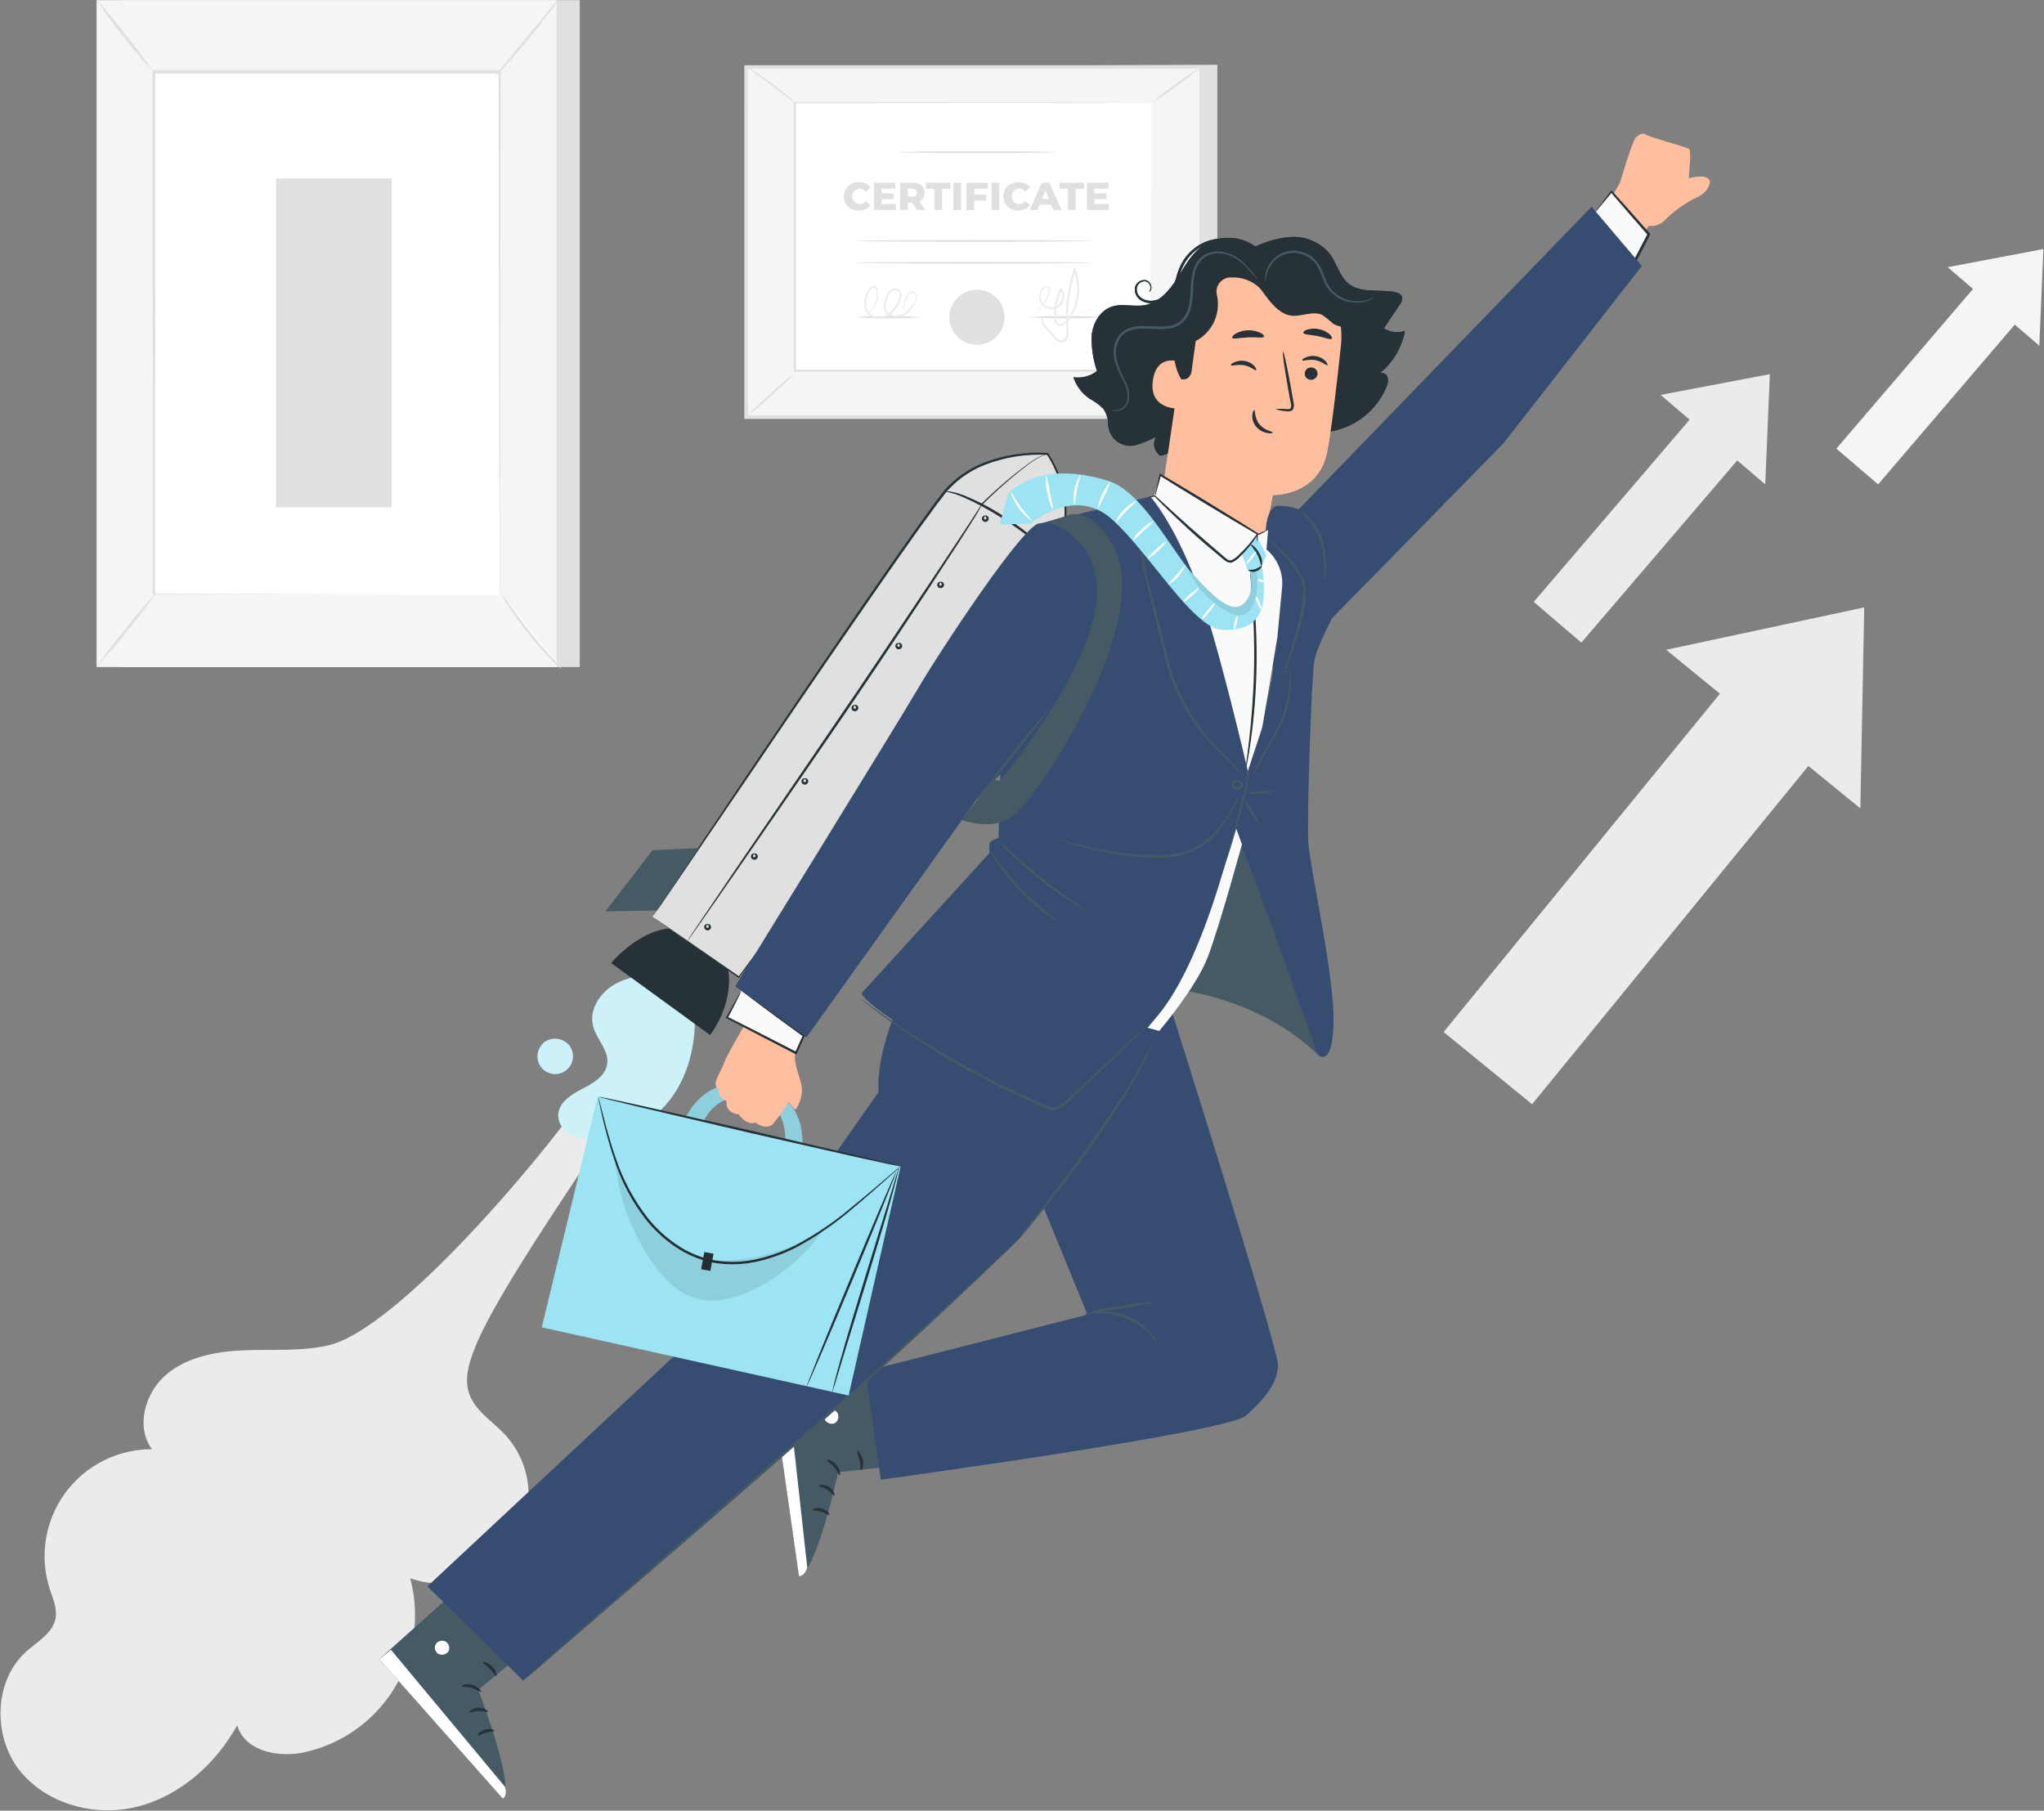 <?xml version="1.0" encoding="UTF-8"?> <svg xmlns="http://www.w3.org/2000/svg" width="3119" height="2763" viewBox="0 0 3119 2763" fill="none"><rect x="0" y="0" width="3119" height="2763" fill="#808080" stroke="none"/> <path d="M715.522 2125.34C707.822 2101.45 716.889 2075.76 726.388 2052.52C759.922 1970.99 878.799 1801.23 925.933 1726.68L889.953 1674.58C828.571 1763.96 605.711 2030.21 499.714 2053.24C458.265 2062.23 415.233 2058.78 372.777 2060.43C330.32 2062.09 285.777 2070.15 253.467 2097.71C221.157 2125.27 206.693 2177.23 231.879 2211.41C206.1 2211.29 180.66 2217.28 157.644 2228.89C134.628 2240.5 114.692 2257.4 99.469 2278.21C84.247 2299.01 74.171 2323.13 70.069 2348.58C65.967 2374.03 67.955 2400.09 75.87 2424.62C80.619 2439.02 87.599 2454.41 84.721 2469.67C80.475 2491.98 57.52 2504.57 40.537 2519.68C-9.475 2564.08 -11.49 2649.21 29.815 2701.38C71.12 2753.55 146.462 2773.34 211.155 2756.43C275.847 2739.52 329.529 2691.02 362.055 2632.52C372.849 2672.24 425.667 2682.89 465.821 2673.53C494.05 2667.17 520.701 2655.16 544.173 2638.23C567.644 2621.31 587.452 2599.81 602.407 2575.03C617.362 2550.26 627.155 2522.72 631.197 2494.06C635.24 2465.41 633.449 2436.23 625.932 2408.29C654.513 2418.48 685.691 2418.76 714.452 2409.09C743.212 2399.42 767.883 2380.35 784.495 2354.96C801.108 2329.56 808.696 2299.32 806.04 2269.1C803.384 2238.87 790.638 2210.41 769.852 2188.31C750.495 2167.94 724.013 2152.04 715.522 2125.34Z" fill="#EBEBEB"></path> <path d="M2971.98 407.728L3118.06 380.024L3111.87 527.47L2971.98 407.728Z" fill="#F5F5F5"></path> <path d="M3086.31 481.469L3022.61 426.968L2802.17 684.611L2865.87 739.112L3086.31 481.469Z" fill="#F5F5F5"></path> <path d="M2534.01 602.596L2700.67 570.934L2693.62 739.104L2534.01 602.596Z" fill="#EBEBEB"></path> <path d="M2664.53 686.647L2591.86 624.474L2340.36 918.423L2413.03 980.596L2664.53 686.647Z" fill="#EBEBEB"></path> <path d="M2542.45 991.54L2844.68 926.848L2838.78 1233.54L2542.45 991.54Z" fill="#EBEBEB"></path> <path d="M2783.68 1139.15L2648.7 1028.9L2202.87 1574.75L2337.86 1685L2783.68 1139.15Z" fill="#EBEBEB"></path> <path d="M884.692 0.219H182.578V1017.88H884.692V0.219Z" fill="#E0E0E0"></path> <path d="M849.497 0.219H147.383V1017.88H849.497V0.219Z" fill="#F5F5F5"></path> <path d="M762.292 110.461H234.609V907.706H762.292V110.461Z" fill="white"></path> <path d="M762.222 907.706C762.222 907.706 762.222 906.339 762.222 903.82C762.222 901.302 762.222 897.416 762.222 892.522C762.222 882.52 762.222 867.84 762.222 848.771C762.222 810.56 762.222 754.863 761.718 684.558C761.718 543.948 761.214 344.907 760.854 110.461L762.581 112.188H235.043L236.914 110.245C236.914 411.038 236.914 688.3 236.554 907.49L235.043 905.979L619.093 906.77H725.234H753.083H762.653C762.653 906.77 759.559 906.77 753.371 906.77H725.81H620.029L235.043 907.562H233.1V906.051C233.1 686.861 233.1 409.527 232.668 108.806V106.935H234.683H762.222H764.021V108.662C763.661 343.54 763.373 543.013 763.157 683.91C763.157 754.071 762.797 809.624 762.653 847.763C762.653 866.617 762.653 881.153 762.653 890.939C762.653 895.761 762.653 899.503 762.653 902.093C762.653 904.684 762.222 907.706 762.222 907.706Z" fill="#E0E0E0"></path> <path d="M851.447 0.219C847.891 6.689 843.696 12.788 838.926 18.425C830.795 29.363 819.209 44.186 805.969 60.233C792.728 76.281 780.423 90.457 771.284 100.531C766.62 106.268 761.441 111.568 755.812 116.362C759.804 110.147 764.305 104.274 769.269 98.804C778.624 87.362 790.209 73.33 803.018 57.787L836.839 16.77C841.255 10.868 846.14 5.333 851.447 0.219V0.219Z" fill="#E0E0E0"></path> <path d="M764.945 905.476C791.185 947.202 822.06 985.826 856.982 1020.61Z" fill="white"></path> <path d="M856.982 1020.61C851.151 1016.38 845.774 1011.56 840.935 1006.22C816.411 981.327 794.538 953.955 775.667 924.545C771.448 918.65 767.854 912.331 764.945 905.691C769.639 911.181 773.966 916.974 777.898 923.034C785.598 933.9 796.464 948.795 809.201 964.698C821.938 980.602 834.027 994.418 842.878 1004.35C847.985 1009.4 852.7 1014.84 856.982 1020.61Z" fill="#E0E0E0"></path> <path d="M147.242 1017.16L239.207 903.677Z" fill="white"></path> <path d="M239.218 903.677C225.491 923.748 210.719 943.084 194.962 961.605C180.109 980.936 164.256 999.479 147.469 1017.16C161.302 997.066 176.169 977.706 192.012 959.158C206.798 939.877 222.554 921.36 239.218 903.677V903.677Z" fill="#E0E0E0"></path> <path d="M147.383 0.219C163.206 17.2 178.099 35.024 191.998 53.613C206.859 71.431 220.767 90.023 233.663 109.31C217.781 92.512 202.862 74.829 188.976 56.347C174.053 38.446 160.166 19.706 147.383 0.219V0.219Z" fill="#E0E0E0"></path> <path d="M597.861 272.371H421.199V774.004H597.861V272.371Z" fill="#E0E0E0"></path> <path d="M1857.59 98.804V636.345H1163.39L1138.35 102.617L1857.59 98.804Z" fill="#E0E0E0"></path> <path d="M1138.35 101.97V636.345H1832.55V101.97H1138.35Z" fill="#F5F5F5"></path> <path d="M1835.65 639.224H1135.77V99.524H1835.65V639.224ZM1141.38 633.899H1830.32V104.633H1141.02L1141.38 633.899Z" fill="#E0E0E0"></path> <path d="M1757.42 156.876H1213.54V565.969H1757.42V156.876Z" fill="white"></path> <path d="M1757.44 157.091H1747.15H1717.5H1605.96L1213.56 157.667L1214.86 156.444C1214.86 278.776 1214.86 418.45 1214.86 565.536L1213.49 564.169H1757.36L1756.21 565.32C1756.21 441.693 1756.64 339.582 1756.79 268.27C1756.79 232.29 1756.79 204.657 1756.79 185.516C1756.79 176.017 1756.79 168.749 1756.79 163.928C1756.79 159.106 1756.79 156.732 1756.79 156.732C1756.79 156.732 1756.79 159.178 1756.79 163.928C1756.79 168.677 1756.79 176.089 1756.79 185.516C1756.79 204.585 1756.79 232.434 1756.79 267.982C1756.79 339.438 1757.15 441.837 1757.44 565.752V567.263H1756.28H1212.41H1211.04V565.896C1211.04 418.81 1211.04 279.495 1211.04 156.804V155.652H1212.27L1605.46 156.228L1716.78 156.588H1746.14H1756.14L1757.44 157.091Z" fill="#E0E0E0"></path> <path d="M1138.35 100.747C1142.55 102.684 1146.51 105.099 1150.15 107.943C1157.35 112.692 1166.78 119.384 1177.21 127.084C1187.64 134.784 1196.93 142.124 1203.4 147.521C1207.13 150.243 1210.53 153.381 1213.55 156.876C1209.61 154.625 1205.87 152.024 1202.4 149.104L1175.84 129.315L1149.22 109.526C1145.33 106.942 1141.69 104.003 1138.35 100.747V100.747Z" fill="#E0E0E0"></path> <path d="M1832.63 101.97C1820.92 112.247 1808.65 121.857 1795.86 130.754C1783.59 140.295 1770.76 149.09 1757.43 157.092C1769.1 146.768 1781.38 137.156 1794.21 128.308C1806.48 118.767 1819.31 109.972 1832.63 101.97V101.97Z" fill="#E0E0E0"></path> <path d="M1754.62 565.968C1768.54 576.629 1781.88 588.04 1794.56 600.149C1807.86 611.477 1820.57 623.486 1832.63 636.129C1818.72 625.447 1805.39 614.037 1792.69 601.948C1779.39 590.621 1766.68 578.612 1754.62 565.968V565.968Z" fill="#E0E0E0"></path> <path d="M1138.35 636.345C1149.8 624.133 1161.94 612.577 1174.69 601.733C1186.79 590.163 1199.52 579.281 1212.83 569.135C1201.47 581.316 1189.46 592.87 1176.85 603.748C1164.66 615.348 1151.8 626.232 1138.35 636.345V636.345Z" fill="#E0E0E0"></path> <path d="M1611.42 232.29C1611.42 233.082 1557.59 233.729 1491.24 233.729C1424.9 233.729 1371.07 233.082 1371.07 232.29C1371.07 231.499 1424.9 230.851 1491.24 230.851C1557.59 230.851 1611.42 231.499 1611.42 232.29Z" fill="#E0E0E0"></path> <path d="M1665.54 367.574C1665.54 368.366 1584.95 369.014 1485.64 369.014C1386.34 369.014 1305.74 368.366 1305.74 367.574C1305.74 366.783 1386.34 366.135 1485.64 366.135C1584.95 366.135 1665.54 366.783 1665.54 367.574Z" fill="#E0E0E0"></path> <path d="M1665.54 400.964C1665.54 401.756 1584.95 402.403 1485.64 402.403C1386.34 402.403 1305.74 401.756 1305.74 400.964C1305.74 400.172 1386.34 399.597 1485.64 399.597C1584.95 399.597 1665.54 400.172 1665.54 400.964Z" fill="#E0E0E0"></path> <path d="M1287.61 299.572C1287.61 296.625 1288.21 293.708 1289.37 291.001C1290.54 288.293 1292.24 285.853 1294.39 283.831C1296.53 281.808 1299.07 280.246 1301.84 279.24C1304.61 278.235 1307.55 277.808 1310.5 277.984C1313.89 277.823 1317.27 278.447 1320.37 279.808C1323.48 281.168 1326.23 283.229 1328.41 285.828L1321.22 292.592C1320.08 291.073 1318.6 289.84 1316.9 288.991C1315.2 288.141 1313.33 287.699 1311.43 287.699C1308.43 287.932 1305.63 289.288 1303.59 291.496C1301.55 293.704 1300.41 296.601 1300.41 299.608C1300.41 302.616 1301.55 305.513 1303.59 307.721C1305.63 309.929 1308.43 311.285 1311.43 311.518C1313.33 311.518 1315.2 311.076 1316.9 310.226C1318.6 309.377 1320.08 308.144 1321.22 306.625L1328.41 313.389C1326.22 316.008 1323.44 318.081 1320.31 319.442C1317.17 320.803 1313.77 321.416 1310.35 321.232C1307.42 321.389 1304.48 320.945 1301.72 319.926C1298.96 318.907 1296.44 317.335 1294.31 315.307C1292.18 313.278 1290.49 310.837 1289.34 308.131C1288.19 305.425 1287.6 302.513 1287.61 299.572V299.572Z" fill="#E0E0E0"></path> <path d="M1367.05 311.302V320.369H1333.66V278.776H1366.25V287.915H1345.31V295.111H1363.74V303.89H1345.31V311.517L1367.05 311.302Z" fill="#E0E0E0"></path> <path d="M1391.73 309.359H1385.33V320.369H1373.6V278.776H1392.6C1403.96 278.776 1411.09 284.676 1411.09 294.175C1411.18 296.927 1410.46 299.646 1409.02 301.989C1407.57 304.333 1405.46 306.195 1402.96 307.344L1411.88 320.369H1399.29L1391.73 309.359ZM1391.73 287.771H1385.18V299.932H1391.73C1396.62 299.932 1398.93 297.701 1398.93 293.887C1398.93 290.073 1396.7 288.058 1391.88 288.058L1391.73 287.771Z" fill="#E0E0E0"></path> <path d="M1425.84 288.13H1413.04V278.776H1450.31V288.13H1437.57V320.369H1425.84V288.13Z" fill="#E0E0E0"></path> <path d="M1454.7 278.776H1466.5V320.369H1454.7V278.776Z" fill="#E0E0E0"></path> <path d="M1486.65 287.915V297.053H1505V306.12H1486.65V320.512H1474.85V278.776H1507.45V287.915H1486.65Z" fill="#E0E0E0"></path> <path d="M1512.99 278.776H1524.79V320.369H1512.99V278.776Z" fill="#E0E0E0"></path> <path d="M1531.04 299.572C1531.03 296.625 1531.63 293.708 1532.8 291.001C1533.96 288.293 1535.67 285.853 1537.81 283.831C1539.96 281.808 1542.49 280.246 1545.26 279.24C1548.03 278.235 1550.98 277.808 1553.92 277.984C1557.3 277.834 1560.67 278.464 1563.76 279.824C1566.86 281.184 1569.6 283.239 1571.77 285.828L1564.57 292.592C1563.43 291.073 1561.96 289.84 1560.26 288.991C1558.56 288.141 1556.69 287.699 1554.79 287.699C1551.79 287.932 1548.99 289.288 1546.94 291.496C1544.9 293.704 1543.77 296.601 1543.77 299.608C1543.77 302.616 1544.9 305.513 1546.94 307.721C1548.99 309.929 1551.79 311.285 1554.79 311.518C1556.69 311.518 1558.56 311.076 1560.26 310.226C1561.96 309.377 1563.43 308.144 1564.57 306.625L1571.77 313.389C1569.6 315.978 1566.86 318.033 1563.76 319.393C1560.67 320.753 1557.3 321.383 1553.92 321.232C1550.97 321.41 1548.02 320.98 1545.25 319.97C1542.47 318.96 1539.93 317.392 1537.79 315.362C1535.64 313.331 1533.94 310.883 1532.78 308.167C1531.62 305.451 1531.02 302.526 1531.04 299.572Z" fill="#E0E0E0"></path> <path d="M1604.16 312.309H1586.6L1583.29 320.369H1571.35L1589.7 278.776H1601.28L1619.78 320.369H1607.54L1604.16 312.309ZM1600.71 303.674L1595.38 290.361L1590.06 303.674H1600.71Z" fill="#E0E0E0"></path> <path d="M1629.76 288.13H1617.03V278.776H1654.23V288.13H1641.35V320.369H1629.55L1629.76 288.13Z" fill="#E0E0E0"></path> <path d="M1692.1 311.302V320.369H1658.71V278.776H1691.31V287.915H1670.15V295.111H1688.57V303.89H1670.15V311.517L1692.1 311.302Z" fill="#E0E0E0"></path> <path d="M1532.7 484.078C1532.7 492.361 1530.24 500.459 1525.64 507.346C1521.04 514.233 1514.49 519.601 1506.84 522.771C1499.19 525.941 1490.77 526.77 1482.64 525.154C1474.52 523.538 1467.06 519.549 1461.2 513.692C1455.34 507.835 1451.35 500.373 1449.74 492.249C1448.12 484.125 1448.95 475.704 1452.12 468.051C1455.29 460.398 1460.66 453.858 1467.55 449.256C1474.43 444.654 1482.53 442.197 1490.81 442.197C1496.32 442.188 1501.77 443.265 1506.85 445.366C1511.94 447.467 1516.56 450.552 1520.45 454.443C1524.34 458.334 1527.43 462.954 1529.53 468.04C1531.63 473.125 1532.7 478.576 1532.7 484.078V484.078Z" fill="#E0E0E0"></path> <path d="M1490.82 526.103C1482.51 526.103 1474.38 523.638 1467.47 519.02C1460.56 514.403 1455.17 507.839 1451.99 500.16C1448.81 492.481 1447.98 484.031 1449.6 475.879C1451.22 467.727 1455.22 460.239 1461.1 454.362C1466.98 448.485 1474.47 444.482 1482.62 442.861C1490.77 441.239 1499.22 442.072 1506.9 445.252C1514.58 448.433 1521.14 453.819 1525.76 460.73C1530.38 467.641 1532.84 475.766 1532.84 484.078C1532.82 495.218 1528.39 505.896 1520.51 513.773C1512.64 521.65 1501.96 526.084 1490.82 526.103V526.103ZM1490.82 442.341C1482.56 442.341 1474.49 444.789 1467.63 449.375C1460.77 453.961 1455.42 460.48 1452.26 468.106C1449.1 475.732 1448.27 484.124 1449.88 492.22C1451.49 500.317 1455.47 507.753 1461.31 513.59C1467.14 519.427 1474.58 523.402 1482.68 525.013C1490.77 526.623 1499.16 525.797 1506.79 522.638C1514.42 519.479 1520.93 514.129 1525.52 507.266C1530.11 500.402 1532.55 492.333 1532.55 484.078C1532.55 473.009 1528.16 462.393 1520.33 454.566C1512.5 446.738 1501.89 442.341 1490.82 442.341V442.341Z" fill="#E0E0E0"></path> <path d="M1405.62 484.078C1388.87 485.508 1372.05 485.989 1355.24 485.517C1338.44 485.99 1321.62 485.51 1304.87 484.078C1321.62 482.646 1338.44 482.165 1355.24 482.639C1372.05 482.167 1388.87 482.647 1405.62 484.078V484.078Z" fill="#E0E0E0"></path> <path d="M1682.37 484.078C1663.6 485.513 1644.77 485.994 1625.95 485.517C1607.11 485.995 1588.26 485.514 1569.46 484.078C1588.26 482.641 1607.11 482.161 1625.95 482.638C1644.77 482.161 1663.6 482.642 1682.37 484.078V484.078Z" fill="#E0E0E0"></path> <path d="M1379.51 476.162C1379.15 475.044 1378.96 473.881 1378.93 472.708C1378.63 469.34 1378.83 465.946 1379.51 462.634C1380.53 457.428 1382.69 452.514 1385.84 448.242C1386.91 446.806 1388.43 445.768 1390.16 445.292C1391.12 445.089 1392.12 445.087 1393.08 445.285C1394.05 445.483 1394.96 445.877 1395.77 446.443C1397.38 447.705 1398.58 449.425 1399.19 451.377C1399.81 453.329 1399.82 455.422 1399.22 457.381C1397.94 461.398 1395.86 465.117 1393.11 468.319C1390.4 471.924 1387.28 475.208 1383.83 478.105C1380.01 481.287 1375.41 483.398 1370.51 484.222C1365.17 485.018 1359.73 483.786 1355.26 480.768C1352.95 479.076 1351.12 476.814 1349.95 474.203C1348.77 471.592 1348.3 468.722 1348.57 465.872C1349.14 460.233 1350.67 454.733 1353.1 449.609C1354.34 446.798 1356.24 444.329 1358.64 442.413C1359.93 441.413 1361.42 440.691 1363 440.295C1364.59 439.898 1366.24 439.836 1367.85 440.111C1369.58 440.427 1371.19 441.242 1372.47 442.456C1373.74 443.671 1374.64 445.231 1375.05 446.947C1375.69 450.109 1375.49 453.384 1374.47 456.445C1372.56 462.168 1369.77 467.558 1366.2 472.421C1362.76 477.263 1358.19 481.191 1352.88 483.862C1347.62 486.351 1341.7 487.107 1335.97 486.021C1333.2 485.474 1330.57 484.345 1328.26 482.707C1325.95 481.07 1324.02 478.962 1322.59 476.522C1319.87 471.97 1318.62 466.697 1318.99 461.411C1319.3 456.417 1320.57 451.531 1322.73 447.019C1323.4 444.723 1324.59 442.609 1326.19 440.839C1327.8 439.069 1329.79 437.687 1332.01 436.8C1333.26 436.582 1334.53 436.747 1335.68 437.274C1336.82 437.801 1337.78 438.665 1338.42 439.751C1339.47 441.671 1340.04 443.82 1340.07 446.011C1340.27 453.19 1338.56 460.293 1335.11 466.592C1332.61 471.347 1329.21 475.574 1325.11 479.041C1322.55 481.254 1319.69 483.095 1316.61 484.51C1315.56 485.04 1314.45 485.45 1313.3 485.733C1317.25 483.789 1320.95 481.372 1324.31 478.537C1328.18 475.03 1331.35 470.832 1333.67 466.16C1336.82 460.055 1338.34 453.236 1338.06 446.371C1337.99 444.555 1337.5 442.781 1336.62 441.19C1336.21 440.471 1335.59 439.898 1334.84 439.549C1334.1 439.201 1333.26 439.095 1332.45 439.247C1330.63 439.819 1329.06 440.985 1327.98 442.557C1326.7 444.303 1325.66 446.216 1324.89 448.242C1322.71 452.379 1321.57 456.986 1321.57 461.663C1321.57 466.339 1322.71 470.946 1324.89 475.083C1326.14 477.191 1327.83 479.007 1329.84 480.409C1331.85 481.812 1334.14 482.768 1336.55 483.215C1341.69 484.228 1347.01 483.547 1351.73 481.272C1361.46 475.587 1368.64 466.395 1371.81 455.582C1372.67 453.01 1372.87 450.263 1372.38 447.594C1372.14 446.42 1371.56 445.341 1370.72 444.487C1369.87 443.632 1368.8 443.037 1367.63 442.773C1366.38 442.579 1365.09 442.638 1363.86 442.947C1362.62 443.256 1361.46 443.808 1360.44 444.572C1358.42 446.215 1356.82 448.31 1355.76 450.689C1353.48 455.497 1352.02 460.653 1351.44 465.944C1351.17 468.356 1351.53 470.799 1352.51 473.024C1353.48 475.249 1355.02 477.176 1356.98 478.609C1360.9 481.225 1365.64 482.301 1370.3 481.631C1374.76 480.911 1378.96 479.024 1382.46 476.162C1385.83 473.454 1388.85 470.335 1391.45 466.88C1394.08 463.945 1396.11 460.522 1397.43 456.805C1397.96 455.231 1397.99 453.533 1397.53 451.937C1397.07 450.342 1396.13 448.927 1394.84 447.882C1394.25 447.457 1393.59 447.152 1392.89 446.987C1392.19 446.821 1391.46 446.798 1390.75 446.919C1390.04 447.04 1389.36 447.302 1388.75 447.69C1388.14 448.078 1387.62 448.584 1387.21 449.177C1384.08 453.317 1381.87 458.077 1380.73 463.138C1379.81 467.416 1379.4 471.788 1379.51 476.162Z" fill="#EBEBEB"></path> <path d="M1669.22 469.47C1669.22 469.47 1668.86 469.47 1668.07 470.118C1667.28 470.765 1666.27 470.981 1664.76 471.557C1660.4 473.388 1655.93 474.95 1651.37 476.234C1644.14 478.217 1636.75 479.566 1629.28 480.264C1624.5 480.742 1619.69 480.91 1614.89 480.768C1609.92 480.768 1604.53 479.76 1599.27 480.768C1596.67 481.035 1594.25 482.267 1592.51 484.222C1591.67 485.201 1591.14 486.413 1591 487.697C1590.86 488.982 1591.11 490.279 1591.72 491.418C1593.12 494.017 1594.84 496.434 1596.83 498.614C1598.84 501.06 1600.86 503.507 1603.02 505.81C1605.17 508.113 1607.48 510.631 1609.85 513.006C1611.94 515.495 1614.54 517.508 1617.48 518.907C1618.94 519.343 1620.49 519.307 1621.93 518.802C1623.36 518.298 1624.6 517.352 1625.47 516.1C1627.31 513.239 1628.14 509.846 1627.84 506.458C1624.45 474.124 1628.03 441.439 1638.35 410.607L1639.57 407.009L1641.01 410.463C1644.23 418.449 1646.13 426.908 1646.62 435.505C1647.83 453.384 1642.93 471.142 1632.74 485.877C1629.86 491.08 1625.17 495.047 1619.57 497.031C1617.98 497.454 1616.31 497.385 1614.77 496.832C1613.22 496.279 1611.89 495.269 1610.93 493.936C1609.44 491.41 1608.67 488.523 1608.7 485.589C1608.34 480.286 1608.48 474.961 1609.13 469.686C1610.37 459.655 1613.34 449.915 1617.91 440.902L1618.85 439.103L1620 440.686C1622.27 443.571 1623.68 447.044 1624.04 450.699C1624.41 454.353 1623.72 458.037 1622.07 461.316C1620.41 464.594 1617.86 467.332 1614.7 469.208C1611.54 471.083 1607.91 472.017 1604.24 471.901C1600.57 471.784 1597.01 470.622 1593.98 468.551C1590.94 466.479 1588.56 463.585 1587.12 460.207C1585.68 456.83 1585.23 453.111 1585.82 449.487C1586.42 445.863 1588.04 442.485 1590.49 439.751C1591.78 438.238 1593.44 437.095 1595.32 436.44C1596.31 436.114 1597.39 436.091 1598.4 436.372C1599.41 436.654 1600.31 437.229 1601 438.024C1602.07 439.555 1602.53 441.426 1602.3 443.277C1602.19 444.947 1601.85 446.594 1601.29 448.17C1598.1 457.332 1592.8 465.615 1585.82 472.348C1583.95 474.096 1581.98 475.73 1579.92 477.242C1579.24 477.764 1578.52 478.221 1577.76 478.609C1577.76 478.609 1578.41 477.961 1579.7 476.882C1581.64 475.282 1583.49 473.576 1585.24 471.773C1591.82 464.943 1596.74 456.696 1599.63 447.666C1600.29 446.323 1600.64 444.846 1600.64 443.349C1600.64 441.852 1600.29 440.374 1599.63 439.031C1597.76 436.656 1593.88 438.239 1591.79 440.974C1589.35 443.915 1587.9 447.559 1587.67 451.376C1587.44 455.193 1588.43 458.985 1590.49 462.202C1591.81 464.007 1593.46 465.536 1595.37 466.7C1597.27 467.865 1599.39 468.644 1601.59 468.991C1603.8 469.339 1606.05 469.248 1608.22 468.726C1610.39 468.203 1612.44 467.258 1614.24 465.944C1616.05 464.63 1617.57 462.974 1618.74 461.07C1619.9 459.166 1620.68 457.051 1621.03 454.846C1621.38 452.64 1621.29 450.389 1620.76 448.218C1620.24 446.048 1619.3 444.002 1617.98 442.197H1620.07C1615.68 450.948 1612.86 460.396 1611.72 470.118C1611.15 475.23 1611 480.381 1611.29 485.517C1611.21 488.036 1611.84 490.527 1613.09 492.713C1613.73 493.608 1614.64 494.277 1615.69 494.626C1616.74 494.974 1617.87 494.985 1618.92 494.656C1621.31 493.919 1623.51 492.638 1625.32 490.914C1627.21 489.002 1628.9 486.904 1630.36 484.654C1633.48 480.147 1636.11 475.322 1638.2 470.262C1642.48 459.572 1644.37 448.079 1643.75 436.584C1643.22 428.308 1641.38 420.169 1638.28 412.478H1641.37C1631.17 443.037 1627.54 475.406 1630.72 507.465C1631.04 511.411 1630 515.346 1627.77 518.619C1626.56 520.243 1624.91 521.49 1623.02 522.217C1621.09 522.934 1618.97 522.934 1617.05 522.217C1613.75 520.71 1610.83 518.5 1608.48 515.74C1606.11 513.294 1603.88 510.847 1601.72 508.544C1599.56 506.242 1597.47 503.651 1595.46 501.348C1593.38 498.957 1591.59 496.323 1590.13 493.505C1589.38 492.002 1589.1 490.307 1589.31 488.64C1589.53 486.973 1590.24 485.409 1591.36 484.15C1593.45 481.837 1596.32 480.377 1599.42 480.048C1602.17 479.758 1604.94 479.758 1607.69 480.048L1615.25 480.48C1620.21 480.48 1624.89 480.48 1629.21 480.48C1641.3 479.501 1653.21 476.912 1664.61 472.78C1666.07 471.577 1667.61 470.471 1669.22 469.47V469.47Z" fill="#EBEBEB"></path> <path d="M1055.24 1506.2L1010.13 1484.61C985.012 1487.06 958.962 1489.79 937.158 1502.53C915.354 1515.26 898.875 1540.88 904.992 1565.35C910.173 1585.79 929.746 1602.77 926.58 1623.64C923.918 1642.56 904.416 1653.43 887.434 1662.14C870.451 1670.84 851.454 1683.72 851.814 1702.94C852.176 1708.45 853.889 1713.78 856.8 1718.48C859.711 1723.17 863.732 1727.08 868.508 1729.85C878.151 1735.31 889.016 1738.26 900.099 1738.41C953.709 1741.29 1005.59 1708.41 1033.01 1662.28C1060.43 1616.15 1065.68 1558.87 1055.24 1506.2Z" fill="#9CE4F3"></path> <g opacity="0.7"> <path opacity="0.7" d="M1055.24 1506.2L1010.13 1484.61C985.012 1487.06 958.962 1489.79 937.158 1502.53C915.354 1515.26 898.875 1540.88 904.992 1565.35C910.173 1585.79 929.746 1602.77 926.58 1623.64C923.918 1642.56 904.416 1653.43 887.434 1662.14C870.451 1670.84 851.454 1683.72 851.814 1702.94C852.176 1708.45 853.889 1713.78 856.8 1718.48C859.711 1723.17 863.732 1727.08 868.508 1729.85C878.151 1735.31 889.016 1738.26 900.099 1738.41C953.709 1741.29 1005.59 1708.41 1033.01 1662.28C1060.43 1616.15 1065.68 1558.87 1055.24 1506.2Z" fill="white"></path> </g> <path d="M932.48 1469.43L1083.6 1579.38C1083.6 1579.38 1123.68 1529.01 1109.43 1470.07L1033.15 1416.39C1033.15 1416.39 986.882 1409.2 932.48 1469.43Z" fill="#263238"></path> <path d="M995.445 1398.91L1127.35 1491.01L1614.88 834.092C1614.88 834.092 1648.19 772.062 1598.47 692.834C1598.47 692.834 1497.73 683.695 1442.17 749.97C1386.62 816.245 995.445 1398.91 995.445 1398.91Z" fill="#E0E0E0"></path> <path d="M995.531 1398.91C995.531 1398.91 996.251 1397.54 998.05 1394.8L1005.89 1382.79L1036.4 1336.8L1150.17 1167.48C1198.53 1095.88 1256.39 1010.39 1321.8 915.622C1354.61 868.201 1389.01 818.333 1426.36 767.457L1440.75 748.603C1456.9 730.092 1477.23 715.687 1500.04 706.579C1515.47 700.43 1531.55 696.06 1547.97 693.554C1564.62 690.915 1581.51 690.071 1598.34 691.035H1599.2L1599.71 691.827C1615.02 715.634 1624.35 742.791 1626.91 770.983C1628.78 792.963 1625.09 815.06 1616.19 835.243V835.243L1127.94 1491.59L1127.36 1492.38L1126.57 1491.81L1029.71 1423.08L1004.31 1405.02L997.906 1400.42L995.891 1398.91L998.194 1400.42L1004.89 1404.95L1030.65 1422.65L1128.3 1490.22H1126.93L1613.74 832.796C1622.3 813.254 1625.84 791.881 1624.03 770.623C1621.47 743.102 1612.34 716.598 1597.4 693.338L1598.84 694.202C1565.93 692.296 1532.98 697.524 1502.27 709.529C1487.37 715.43 1473.5 723.664 1461.18 733.923C1455.13 738.996 1449.48 744.529 1444.27 750.474C1439.45 756.735 1434.56 762.923 1429.88 769.112C1392.61 819.484 1357.92 869.856 1325.25 916.99C1259.62 1011.76 1201.55 1096.89 1152.91 1168.85L1038.2 1337.52L1007.12 1383.07L998.41 1394.8L995.531 1398.91Z" fill="#263238"></path> <path d="M1001.93 1389.34L923.852 1390.63L995.668 1297.44L1066.04 1294.13L1001.93 1389.34Z" fill="#455A64"></path> <path d="M1598.21 692.834L1596.12 693.554C1593.99 694.06 1591.94 694.834 1590 695.856C1582.38 699.587 1575.15 704.071 1568.42 709.241C1543.58 728.271 1520.04 748.946 1497.97 771.127V770.191C1497.53 771.648 1496.93 773.048 1496.17 774.365L1494.15 777.963L1489.98 785.159L1480.99 799.551L1461.48 830.134C1447.67 851.218 1432.7 873.885 1417.3 897.848C1385.78 945.63 1350.67 998.592 1313.32 1053.57C1277.34 1106.89 1242.37 1157.19 1210.85 1203.1L1126.73 1324.93L1069.73 1406.82L1054.12 1428.98L1049.94 1434.74C1049.49 1435.4 1048.98 1436.03 1048.43 1436.61C1048.73 1435.86 1049.15 1435.16 1049.66 1434.53L1053.47 1428.55L1068.58 1406.03C1081.89 1386.31 1100.96 1358.1 1124.57 1323.42C1172.13 1253.62 1237.76 1157.91 1310.22 1051.48C1347.5 996.289 1382.76 943.543 1414.42 895.977C1446.08 848.411 1475.16 805.307 1497.46 770.191L1497.03 769.256C1519.36 747.213 1543.21 726.773 1568.42 708.09C1575.13 703.033 1582.37 698.715 1590 695.209C1592.01 694.242 1594.14 693.563 1596.34 693.194L1598.21 692.834Z" fill="#263238"></path> <path d="M1370.58 981.682C1370.58 981.25 1372.01 979.883 1374.53 981.682C1375.3 982.174 1375.9 982.879 1376.27 983.71C1376.64 984.54 1376.76 985.461 1376.62 986.359C1376.43 987.478 1375.89 988.506 1375.07 989.29C1374.25 990.074 1373.2 990.573 1372.08 990.71C1370.95 990.848 1369.81 990.618 1368.83 990.054C1367.84 989.49 1367.07 988.623 1366.62 987.583C1366.25 986.772 1366.13 985.875 1366.26 984.996C1366.38 984.116 1366.76 983.291 1367.34 982.618C1369.35 980.459 1371.37 981.178 1371.22 981.682C1371.08 982.186 1370.07 982.689 1369.57 984.057C1369.39 984.363 1369.3 984.71 1369.3 985.064C1369.3 985.418 1369.39 985.765 1369.57 986.072C1369.76 986.394 1370.04 986.654 1370.38 986.819C1370.72 986.985 1371.1 987.048 1371.47 987.003C1371.84 986.957 1372.2 986.804 1372.48 986.562C1372.77 986.32 1372.98 986 1373.09 985.64C1373.19 985.322 1373.21 984.986 1373.15 984.659C1373.09 984.333 1372.94 984.027 1372.73 983.769C1372.01 982.258 1370.72 982.186 1370.58 981.682Z" fill="#263238"></path> <path d="M1303.65 1076.31C1303.65 1075.95 1305.09 1074.58 1307.68 1076.31C1308.45 1076.8 1309.05 1077.5 1309.41 1078.34C1309.77 1079.17 1309.87 1080.09 1309.7 1080.99C1309.5 1082.1 1308.95 1083.12 1308.13 1083.9C1307.3 1084.67 1306.25 1085.16 1305.13 1085.29C1304 1085.42 1302.87 1085.18 1301.89 1084.61C1300.91 1084.05 1300.14 1083.18 1299.7 1082.14C1299.34 1081.32 1299.23 1080.42 1299.37 1079.54C1299.51 1078.66 1299.9 1077.84 1300.49 1077.17C1302.43 1075.01 1304.44 1075.81 1304.37 1076.24C1304.3 1076.67 1303.15 1077.24 1302.65 1078.68C1302.49 1078.98 1302.41 1079.32 1302.41 1079.66C1302.41 1079.99 1302.49 1080.33 1302.65 1080.63C1302.86 1080.94 1303.15 1081.2 1303.49 1081.38C1303.83 1081.55 1304.21 1081.64 1304.59 1081.63C1304.95 1081.55 1305.29 1081.37 1305.56 1081.12C1305.84 1080.87 1306.05 1080.55 1306.17 1080.19C1306.27 1079.88 1306.29 1079.54 1306.23 1079.21C1306.16 1078.89 1306.02 1078.58 1305.81 1078.32C1305.09 1076.96 1303.8 1076.81 1303.65 1076.31Z" fill="#263238"></path> <path d="M1227.25 1188.28C1227.25 1187.92 1228.69 1186.55 1231.21 1188.28C1231.98 1188.76 1232.59 1189.47 1232.96 1190.3C1233.33 1191.13 1233.45 1192.06 1233.3 1192.96C1233.1 1194.07 1232.55 1195.09 1231.72 1195.87C1230.9 1196.64 1229.85 1197.13 1228.72 1197.26C1227.6 1197.39 1226.46 1197.15 1225.49 1196.58C1224.51 1196.02 1223.74 1195.15 1223.29 1194.11C1222.95 1193.29 1222.83 1192.4 1222.96 1191.52C1223.08 1190.65 1223.45 1189.82 1224.01 1189.14C1226.03 1186.98 1228.04 1187.78 1227.9 1188.21C1227.75 1188.64 1226.75 1189.21 1226.24 1190.65C1226.07 1190.95 1225.97 1191.28 1225.97 1191.63C1225.97 1191.97 1226.07 1192.3 1226.24 1192.6C1226.45 1192.92 1226.74 1193.18 1227.08 1193.36C1227.42 1193.53 1227.8 1193.62 1228.19 1193.6C1228.55 1193.52 1228.89 1193.34 1229.16 1193.09C1229.44 1192.84 1229.65 1192.52 1229.77 1192.17C1229.92 1191.88 1230 1191.56 1230 1191.23C1230 1190.9 1229.92 1190.58 1229.77 1190.29C1228.69 1188.93 1227.39 1188.78 1227.25 1188.28Z" fill="#263238"></path> <path d="M1150.25 1302.91C1150.25 1302.91 1151.69 1301.18 1154.21 1302.91C1154.98 1303.4 1155.59 1304.1 1155.96 1304.93C1156.33 1305.77 1156.45 1306.69 1156.3 1307.59C1156.11 1308.71 1155.57 1309.73 1154.75 1310.52C1153.93 1311.3 1152.88 1311.8 1151.75 1311.94C1150.63 1312.08 1149.49 1311.85 1148.5 1311.28C1147.52 1310.72 1146.74 1309.85 1146.29 1308.81C1145.93 1307.99 1145.81 1307.08 1145.94 1306.19C1146.06 1305.3 1146.44 1304.46 1147.01 1303.77C1149.03 1301.62 1151.04 1302.41 1150.9 1302.84C1150.76 1303.27 1149.75 1303.85 1149.24 1305.29C1149.07 1305.58 1148.97 1305.91 1148.97 1306.26C1148.97 1306.6 1149.07 1306.94 1149.24 1307.23C1149.45 1307.55 1149.74 1307.81 1150.08 1307.99C1150.42 1308.16 1150.8 1308.25 1151.19 1308.24C1151.55 1308.15 1151.89 1307.97 1152.16 1307.72C1152.44 1307.47 1152.65 1307.15 1152.77 1306.8C1152.87 1306.48 1152.89 1306.14 1152.83 1305.82C1152.76 1305.49 1152.62 1305.18 1152.41 1304.93C1152.05 1303.56 1150.4 1303.41 1150.25 1302.91Z" fill="#263238"></path> <path d="M1078.86 1410.63C1078.86 1410.63 1080.29 1408.91 1082.81 1410.63C1083.58 1411.12 1084.2 1411.82 1084.57 1412.66C1084.94 1413.49 1085.05 1414.41 1084.9 1415.31C1084.68 1416.42 1084.13 1417.43 1083.32 1418.22C1082.51 1419 1081.48 1419.52 1080.37 1419.7C1079.23 1419.81 1078.09 1419.55 1077.1 1418.97C1076.12 1418.39 1075.35 1417.51 1074.9 1416.46C1074.52 1415.66 1074.38 1414.76 1074.51 1413.87C1074.64 1412.99 1075.02 1412.16 1075.62 1411.5C1077.63 1409.34 1079.65 1410.13 1079.5 1410.56C1079.36 1410.99 1078.35 1411.57 1077.85 1413.01C1077.67 1413.3 1077.58 1413.64 1077.58 1413.98C1077.58 1414.32 1077.67 1414.66 1077.85 1414.95C1078.06 1415.27 1078.35 1415.53 1078.69 1415.71C1079.03 1415.89 1079.41 1415.97 1079.79 1415.96C1080.15 1415.87 1080.49 1415.69 1080.77 1415.44C1081.04 1415.19 1081.25 1414.87 1081.37 1414.52C1081.53 1414.23 1081.6 1413.91 1081.6 1413.59C1081.6 1413.26 1081.53 1412.94 1081.37 1412.65C1080.08 1411.28 1079 1411.14 1078.86 1410.63Z" fill="#263238"></path> <path d="M1434.42 888.421C1434.42 887.989 1435.86 886.622 1438.45 888.421C1439.21 888.916 1439.8 889.624 1440.16 890.456C1440.52 891.288 1440.62 892.207 1440.46 893.098C1440.27 894.218 1439.73 895.247 1438.92 896.037C1438.1 896.827 1437.05 897.335 1435.93 897.488C1434.8 897.591 1433.67 897.342 1432.69 896.775C1431.71 896.208 1430.93 895.35 1430.46 894.322C1430.11 893.505 1429.99 892.603 1430.13 891.724C1430.27 890.844 1430.66 890.023 1431.25 889.356C1433.2 887.198 1435.28 887.917 1435.14 888.421C1434.99 888.925 1433.91 889.428 1433.41 890.796C1433.27 891.112 1433.19 891.456 1433.19 891.803C1433.19 892.151 1433.27 892.494 1433.41 892.811C1433.63 893.118 1433.92 893.365 1434.26 893.529C1434.6 893.692 1434.98 893.767 1435.35 893.746C1435.71 893.671 1436.05 893.506 1436.32 893.267C1436.6 893.028 1436.81 892.722 1436.94 892.379C1437.06 892.064 1437.09 891.722 1437.03 891.392C1436.96 891.061 1436.81 890.755 1436.58 890.508C1435.86 888.997 1434.56 888.925 1434.42 888.421Z" fill="#263238"></path> <path d="M1502.63 787.39C1502.27 787.03 1504.07 785.663 1506.59 787.39C1507.35 787.878 1507.95 788.585 1508.31 789.419C1508.67 790.253 1508.77 791.175 1508.6 792.067C1508.41 793.186 1507.87 794.216 1507.05 795.006C1506.24 795.795 1505.19 796.304 1504.07 796.457C1502.95 796.555 1501.83 796.303 1500.86 795.735C1499.9 795.168 1499.13 794.313 1498.67 793.29C1498.29 792.471 1498.16 791.559 1498.29 790.665C1498.41 789.772 1498.8 788.934 1499.39 788.253C1501.4 786.094 1503.42 786.886 1503.28 787.318C1503.13 787.749 1502.12 788.325 1501.62 789.764C1501.44 790.057 1501.35 790.393 1501.35 790.736C1501.35 791.078 1501.44 791.414 1501.62 791.707C1501.82 792.022 1502.1 792.281 1502.42 792.457C1502.75 792.634 1503.12 792.722 1503.49 792.715C1503.87 792.638 1504.22 792.465 1504.51 792.213C1504.8 791.96 1505.02 791.638 1505.15 791.276C1505.25 790.958 1505.26 790.621 1505.2 790.295C1505.14 789.968 1505 789.662 1504.79 789.404C1504 788.037 1502.77 787.893 1502.63 787.39Z" fill="#263238"></path> <path d="M868.666 1595.21C866.251 1592.31 863.278 1589.92 859.924 1588.19C856.569 1586.46 852.9 1585.42 849.136 1585.13C845.371 1584.84 841.586 1585.31 838.007 1586.51C834.427 1587.71 831.125 1589.62 828.296 1592.12L829.232 1591.61C824.969 1595.45 822.017 1600.53 820.79 1606.13C819.564 1611.73 820.125 1617.58 822.396 1622.85C823.965 1626.34 826.255 1629.46 829.115 1632C831.976 1634.54 835.342 1636.45 838.993 1637.6C842.644 1638.75 846.497 1639.11 850.298 1638.67C854.1 1638.22 857.764 1636.98 861.05 1635.02C864.336 1633.05 867.17 1630.42 869.365 1627.28C871.56 1624.15 873.066 1620.58 873.786 1616.82C874.505 1613.06 874.421 1609.19 873.538 1605.47C872.656 1601.75 870.995 1598.25 868.666 1595.21V1595.21Z" fill="#9CE4F3"></path> <g opacity="0.7"> <path opacity="0.7" d="M868.666 1595.21C866.251 1592.31 863.278 1589.92 859.924 1588.19C856.569 1586.46 852.9 1585.42 849.136 1585.13C845.371 1584.84 841.586 1585.31 838.007 1586.51C834.427 1587.71 831.125 1589.62 828.296 1592.12L829.232 1591.61C824.969 1595.45 822.017 1600.53 820.79 1606.13C819.564 1611.73 820.125 1617.58 822.396 1622.85C823.965 1626.34 826.255 1629.46 829.115 1632C831.976 1634.54 835.342 1636.45 838.993 1637.6C842.644 1638.75 846.497 1639.11 850.298 1638.67C854.1 1638.22 857.764 1636.98 861.05 1635.02C864.336 1633.05 867.17 1630.42 869.365 1627.28C871.56 1624.15 873.066 1620.58 873.786 1616.82C874.505 1613.06 874.421 1609.19 873.538 1605.47C872.656 1601.75 870.995 1598.25 868.666 1595.21V1595.21Z" fill="white"></path> </g> <path d="M1603.66 848.268C1603.16 848.268 1596.47 840.496 1582.87 829.558C1565.46 815.277 1547.17 802.107 1528.1 790.124C1509.2 777.909 1489.35 767.225 1468.74 758.174C1464.78 756.519 1461.11 755.224 1457.94 754L1449.52 751.554C1447.07 751.325 1444.65 750.793 1442.33 749.97C1444.86 749.654 1447.42 749.654 1449.96 749.97L1458.66 751.841C1461.97 752.921 1465.86 754 1469.89 755.511C1490.96 763.963 1511.15 774.447 1530.19 786.814C1549.46 798.823 1567.7 812.397 1584.74 827.399C1589.81 831.908 1594.62 836.714 1599.13 841.791C1600.97 843.696 1602.5 845.882 1603.66 848.268V848.268Z" fill="#263238"></path> <path d="M1404.98 2090.37L1179.03 2123.76L1219.18 2405.05C1245.81 2399.58 1278.98 2246.38 1278.98 2246.38L1424.63 2230.91L1404.98 2090.37Z" fill="#455A64"></path> <path d="M1278.75 2157.58C1277.55 2154.95 1275.4 2152.87 1272.74 2151.75C1270.07 2150.63 1267.08 2150.55 1264.36 2151.53C1261.73 2152.64 1259.63 2154.71 1258.49 2157.33C1257.35 2159.94 1257.26 2162.89 1258.24 2165.57C1259.53 2168.3 1261.79 2170.47 1264.58 2171.64C1267.37 2172.81 1270.5 2172.9 1273.35 2171.9C1275.97 2170.45 1277.93 2168.05 1278.81 2165.19C1279.7 2162.33 1279.44 2159.25 1278.1 2156.57" fill="white"></path> <path d="M1179.03 2123.76L1201.91 2121.31L1231.85 2391.95C1231.85 2391.95 1228.18 2405.27 1219.18 2405.05L1179.03 2123.76Z" fill="white"></path> <path d="M1281.08 2251.13C1279.71 2251.13 1278.13 2244.44 1272.73 2238.32C1267.33 2232.2 1261.07 2229.47 1261.43 2228.1C1261.79 2226.73 1270 2227.67 1276.4 2235.3C1282.8 2242.92 1282.37 2251.13 1281.08 2251.13Z" fill="#263238"></path> <path d="M1273.08 2282C1271.79 2282.5 1268.62 2276.89 1262.14 2273C1255.67 2269.12 1249.33 2268.76 1249.19 2267.32C1249.05 2265.88 1256.39 2264.01 1264.66 2268.9C1272.94 2273.8 1274.38 2281.78 1273.08 2282Z" fill="#263238"></path> <path d="M1240.13 2303.8C1239.7 2302.58 1246.25 2299.7 1254.52 2302.15C1262.8 2304.59 1266.47 2310.57 1265.39 2311.36C1264.31 2312.15 1259.77 2308.7 1253.15 2306.75C1246.53 2304.81 1240.49 2305.1 1240.13 2303.8Z" fill="#263238"></path> <path d="M1313.87 2243.5C1312.5 2243.14 1313.51 2236.3 1311.85 2229.11C1310.2 2221.91 1306.96 2215.72 1308.04 2214.72C1309.12 2213.71 1314.8 2218.96 1316.6 2228.03C1318.4 2237.1 1315.02 2243.93 1313.87 2243.5Z" fill="#263238"></path> <path d="M1346.32 2232.06C1344.36 2227.53 1343.68 2222.55 1344.38 2217.67C1344.59 2212.46 1345.41 2207.29 1346.83 2202.27C1347.67 2199.32 1348.73 2196.43 1349.99 2193.63C1350.62 2191.92 1351.52 2190.31 1352.65 2188.88C1353.51 2187.86 1354.68 2187.15 1355.97 2186.85C1357.27 2186.55 1358.63 2186.68 1359.85 2187.23C1360.92 2187.75 1361.84 2188.53 1362.53 2189.5C1363.22 2190.47 1363.66 2191.59 1363.81 2192.77C1364.06 2194.56 1364.06 2196.38 1363.81 2198.17C1363.49 2201.28 1362.88 2204.37 1362.01 2207.38C1360.55 2212.5 1358.29 2217.35 1355.32 2221.77C1350.21 2228.96 1345.39 2232.13 1345.1 2231.7C1344.81 2231.27 1348.41 2227.31 1352.29 2219.97C1354.62 2215.7 1356.39 2211.16 1357.55 2206.44C1358.24 2203.65 1358.69 2200.81 1358.92 2197.95C1359.27 2194.86 1358.92 2192.34 1357.48 2191.76C1356.04 2191.19 1356.76 2191.76 1355.96 2192.26C1355.16 2193.34 1354.5 2194.53 1354.02 2195.79C1352.76 2198.4 1351.68 2201.09 1350.78 2203.85C1349.23 2208.53 1348.15 2213.35 1347.55 2218.24C1347.48 2222.87 1347.07 2227.49 1346.32 2232.06V2232.06Z" fill="#263238"></path> <path d="M1344.03 2230.55C1347.68 2227.31 1352.27 2225.34 1357.13 2224.93C1362.32 2224.02 1367.63 2224.02 1372.82 2224.93C1375.91 2225.39 1378.96 2226.19 1381.88 2227.31C1383.85 2227.79 1385.66 2228.77 1387.13 2230.16C1388.61 2231.55 1389.7 2233.29 1390.3 2235.23C1390.45 2236.49 1390.24 2237.77 1389.7 2238.91C1389.15 2240.06 1388.28 2241.03 1387.21 2241.7C1385.68 2242.68 1384 2243.41 1382.24 2243.86C1379.17 2244.83 1375.96 2245.29 1372.74 2245.23C1367.37 2245.23 1362.07 2243.9 1357.34 2241.34C1349.28 2236.88 1346.84 2231.34 1347.27 2231.2C1347.7 2231.05 1351.23 2235.01 1358.86 2238.39C1363.22 2240.23 1367.94 2241.09 1372.67 2240.91C1375.43 2240.84 1378.17 2240.38 1380.8 2239.54C1383.75 2238.68 1385.98 2237.17 1385.55 2236.09C1385.12 2235.01 1382.75 2232.63 1380.23 2231.84C1377.6 2230.8 1374.87 2230 1372.1 2229.47C1367.36 2228.51 1362.51 2228.27 1357.7 2228.75C1349.28 2229.11 1344.39 2231.27 1344.03 2230.55Z" fill="#263238"></path> <path d="M749.066 2379.5L578.809 2531.77L767.488 2744.2C786.701 2724.98 729.781 2578.69 729.781 2578.69L842.686 2485.14L749.066 2379.5Z" fill="#455A64"></path> <path d="M680.643 2505.29C678.214 2503.79 675.316 2503.25 672.511 2503.77C669.705 2504.29 667.193 2505.83 665.459 2508.1C663.877 2510.47 663.265 2513.36 663.746 2516.17C664.228 2518.98 665.768 2521.5 668.05 2523.21C670.638 2524.77 673.713 2525.33 676.686 2524.77C679.66 2524.22 682.323 2522.58 684.169 2520.19C685.576 2517.53 685.897 2514.44 685.065 2511.55C684.233 2508.66 682.312 2506.21 679.707 2504.72" fill="white"></path> <path d="M578.809 2531.77L596.511 2517.38L770.654 2726.57C770.654 2726.57 774.9 2739.66 767.272 2744.49L578.809 2531.77Z" fill="white"></path> <path d="M733.953 2581.64C732.874 2582.5 727.837 2577.75 719.561 2575.6C711.286 2573.44 705.169 2574.66 704.522 2573.29C703.874 2571.93 711.718 2568.18 720.929 2570.99C730.14 2573.8 735.105 2580.99 733.953 2581.64Z" fill="#263238"></path> <path d="M744.525 2612.08C743.733 2613.23 737.976 2610.28 730.133 2610.71C722.289 2611.14 717.108 2614.17 716.244 2613.09C715.381 2612.01 720.634 2605.89 729.989 2605.89C739.344 2605.89 745.46 2610.93 744.525 2612.08Z" fill="#263238"></path> <path d="M729.146 2648.42C728.066 2647.7 731.952 2641.65 740.012 2639.28C748.071 2636.91 754.404 2639.71 754.404 2640.94C754.404 2642.16 748.287 2641.87 741.667 2643.89C735.047 2645.9 730.153 2649.35 729.146 2648.42Z" fill="#263238"></path> <path d="M757.336 2557.53C755.968 2557.97 753.162 2551.92 747.621 2546.38C742.08 2540.84 736.035 2537.96 736.467 2536.59C736.899 2535.23 744.455 2536.59 750.859 2543C757.264 2549.4 758.559 2557.32 757.336 2557.53Z" fill="#263238"></path> <path d="M777.837 2530.04C777.405 2530.48 773.088 2526.95 768.41 2519.39C764.071 2512.3 761.139 2504.43 759.775 2496.22C759.347 2494.46 759.225 2492.63 759.415 2490.83C759.544 2489.49 760.117 2488.23 761.043 2487.25C761.968 2486.27 763.194 2485.63 764.525 2485.43C765.709 2485.31 766.905 2485.47 768.017 2485.89C769.129 2486.32 770.126 2487 770.929 2487.88C772.141 2489.2 773.137 2490.7 773.879 2492.34C775.382 2495.08 776.588 2497.98 777.477 2500.97C779.071 2506 779.849 2511.25 779.78 2516.52C780.197 2521.35 779.117 2526.2 776.686 2530.4C775.966 2530.4 776.686 2525.01 776.686 2516.59C776.268 2511.68 775.229 2506.84 773.592 2502.2C772.628 2499.49 771.448 2496.87 770.066 2494.35C768.626 2491.62 766.971 2489.68 765.46 2489.96C763.949 2490.25 764.669 2489.96 764.453 2491.26C764.216 2492.59 764.216 2493.96 764.453 2495.29C764.861 2498.13 765.438 2500.94 766.18 2503.71C767.505 2508.46 769.263 2513.09 771.433 2517.52C773.821 2521.56 775.96 2525.74 777.837 2530.04V2530.04Z" fill="#263238"></path> <path d="M775.341 2530.04C774.838 2530.04 776.781 2524.43 783.113 2518.1C786.922 2514.47 791.297 2511.48 796.066 2509.25C798.907 2507.93 801.872 2506.89 804.917 2506.15C806.838 2505.49 808.897 2505.32 810.899 2505.68C812.902 2506.03 814.781 2506.89 816.359 2508.17C817.198 2509.15 817.734 2510.35 817.9 2511.63C818.066 2512.91 817.856 2514.2 817.294 2515.36C816.547 2517 815.578 2518.53 814.416 2519.9C812.359 2522.39 809.932 2524.55 807.22 2526.3C802.757 2529.33 797.616 2531.21 792.252 2531.77C783.113 2532.56 777.86 2529.33 778.292 2528.89C782.807 2528.99 787.324 2528.82 791.82 2528.39C796.494 2527.56 800.921 2525.69 804.773 2522.92C807.019 2521.31 809.029 2519.4 810.746 2517.24C812.761 2514.86 813.84 2512.41 812.833 2511.77C811.818 2511.18 810.685 2510.82 809.515 2510.72C808.345 2510.62 807.168 2510.78 806.068 2511.19C803.289 2511.76 800.567 2512.58 797.937 2513.64C793.459 2515.42 789.265 2517.84 785.488 2520.83C778.939 2525.94 775.989 2530.48 775.341 2530.04Z" fill="#263238"></path> <path d="M1483.7 1410.2C1478.09 1412.43 1425.41 1421.93 1379.43 1515.77C1333.45 1609.6 1340.79 1666.24 1340.79 1666.24L1113.97 1989.55L652.203 2420.59L798.426 2564.51L1279.41 2144.05C1279.41 2144.05 1531.27 1917.59 1557.75 1887.44C1609.34 1829.3 1783.05 1579.81 1783.05 1579.81L1483.7 1410.2Z" fill="#374C71"></path> <path d="M1566.6 1779.29L1659.36 2006.03L1320.64 2092.38L1344.03 2257.89C1344.03 2257.89 1872.87 2185.93 1901.72 2159.81C1930.58 2133.69 1949.43 2110.09 1950.15 2083.39C1950.87 2056.69 1782.34 1525.2 1782.34 1525.2L1591.57 1673.58L1566.6 1779.29Z" fill="#374C71"></path> <path d="M1758.44 1592.77C1758.22 1593.98 1757.8 1595.14 1757.22 1596.22C1756.06 1598.88 1754.62 1602.05 1752.97 1605.93C1749.37 1614.5 1743.11 1626.23 1735.27 1640.69C1713.97 1677.9 1690.66 1713.94 1665.47 1748.63C1636.32 1789.5 1608.47 1825.41 1587.82 1850.96C1577.53 1863.77 1568.97 1874.06 1563 1881.04L1555.8 1889.03C1555 1889.97 1554.11 1890.84 1553.14 1891.62C1553.72 1890.51 1554.42 1889.47 1555.22 1888.52L1561.63 1880.1L1585.45 1849.38C1605.52 1823.4 1633.08 1787.27 1662.16 1746.47C1691.23 1705.67 1716.2 1667.82 1732.68 1639.47C1740.74 1625.08 1747.07 1613.71 1751.39 1605.36L1756.5 1596.29C1757.65 1593.77 1758.29 1592.69 1758.44 1592.77Z" fill="#455A64"></path> <path d="M1766.67 2050.43C1766.09 2050.79 1762.42 2044.46 1754.51 2036.04C1749.83 2031.19 1744.69 2026.81 1739.18 2022.94C1732.41 2018.32 1725.17 2014.41 1717.59 2011.29C1709.9 2008.35 1701.91 2006.25 1693.77 2005.02C1687.1 2004.07 1680.35 2003.76 1673.62 2004.09C1662.11 2004.81 1655.13 2006.9 1654.98 2006.25C1654.84 2005.6 1656.57 2005.31 1659.73 2004.31C1664.17 2002.84 1668.76 2001.9 1673.41 2001.5C1680.31 2000.67 1687.3 2000.67 1694.2 2001.5C1702.68 2002.58 1710.99 2004.68 1718.96 2007.76C1726.85 2010.98 1734.33 2015.11 1741.26 2020.06C1746.88 2024.27 1752 2029.1 1756.52 2034.46C1759.62 2037.94 1762.32 2041.75 1764.58 2045.83C1766.09 2048.63 1766.88 2050.29 1766.67 2050.43Z" fill="#455A64"></path> <path d="M1762.77 1986.31C1746.6 1990.76 1730.12 1993.96 1713.47 1995.89C1697.02 1999.06 1680.35 2001.03 1663.61 2001.79C1679.77 1997.34 1696.25 1994.14 1712.9 1992.22C1729.36 1989.04 1746.02 1987.07 1762.77 1986.31V1986.31Z" fill="#455A64"></path> <path d="M1553.44 1891.33C1552.92 1892.02 1552.34 1892.67 1551.71 1893.27L1546.32 1898.67L1525.23 1919.32C1506.95 1937.24 1480.19 1962.86 1446.87 1994.16C1380.16 2056.91 1286.54 2141.89 1181.48 2233.93C1076.42 2325.97 980.423 2408.22 911.054 2467.87L828.876 2538.97L806.64 2557.82C804.121 2559.84 802.178 2561.49 800.739 2562.71L798.652 2564.3C798.652 2564.3 799.228 2563.58 800.451 2562.43L806.136 2557.25L827.724 2537.6C847.153 2520.55 874.93 2496.22 909.183 2466.07L1178.89 2231.27C1283.88 2139.3 1377.79 2054.68 1445.14 1992.43C1478.67 1961.35 1505.73 1936.09 1524.3 1918.53L1545.88 1898.38L1551.57 1893.2C1552.72 1892.05 1553.37 1891.33 1553.44 1891.33Z" fill="#455A64"></path> <path d="M2433.86 344.188L2471.71 279.424C2471.71 279.424 2490.92 214.66 2496.25 209.551C2501.57 204.442 2507.55 202.355 2511.5 205.449C2515.46 208.543 2573.25 224.59 2577.28 227.037C2581.31 229.484 2577.28 265.464 2577.28 265.464L2576.84 274.099C2576.84 274.099 2599.22 266.903 2608 274.099C2612.25 277.625 2605.34 293.96 2591.45 300.148C2571.98 309.277 2554.29 321.802 2539.21 337.136C2534.39 341.784 2528.05 344.521 2521.36 344.836C2517.62 344.836 2514.6 344.836 2515.75 343.972C2520.07 340.518 2479.77 394.344 2479.77 394.344L2433.86 344.188Z" fill="#FFBE9D"></path> <path d="M2607.8 274.099C2604.46 272.585 2600.82 271.847 2597.15 271.94C2588.18 272.691 2579.36 274.702 2570.96 277.913C2562.23 281.35 2552.98 283.272 2543.61 283.597C2539.63 283.934 2535.64 282.975 2532.24 280.863C2532.24 280.287 2536.63 281.511 2543.54 280.863C2552.49 279.82 2561.26 277.644 2569.66 274.387C2578.43 271 2587.75 269.267 2597.15 269.277C2600.12 269.342 2603.03 270.186 2605.57 271.724C2607.44 272.875 2607.94 274.027 2607.8 274.099Z" fill="#FFBE9D"></path> <path d="M2530.73 239.486C2531.17 239.486 2532.32 242.004 2536.35 243.875C2539.18 244.875 2542.21 245.244 2545.2 244.959C2548.2 244.673 2551.09 243.738 2553.69 242.22L2556.86 240.637L2555.99 244.163C2554.55 250.193 2554.21 256.434 2554.98 262.585V263.88V265.895H2553.04C2549.75 265.823 2546.51 265.037 2543.54 263.592C2542.52 263.054 2541.4 262.726 2540.26 262.627C2539.11 262.528 2537.95 262.661 2536.85 263.017C2535.98 263.49 2535.24 264.172 2534.7 265.001C2534.16 265.83 2533.84 266.78 2533.76 267.766C2533.7 269.658 2534.17 271.528 2535.12 273.163C2536.8 275.694 2538.98 277.85 2541.53 279.496C2543.33 280.791 2544.33 281.582 2544.19 281.798C2544.05 282.014 2542.82 281.798 2540.74 280.719C2537.67 279.373 2534.99 277.268 2532.97 274.602C2531.4 272.541 2530.61 269.993 2530.73 267.406C2530.78 265.855 2531.22 264.34 2532.01 263.005C2532.81 261.671 2533.93 260.56 2535.27 259.779C2536.76 259.116 2538.38 258.774 2540.02 258.774C2541.65 258.774 2543.27 259.116 2544.77 259.779C2547.25 260.949 2549.94 261.61 2552.68 261.722L2551.03 263.88V262.513C2550.15 255.883 2550.66 249.143 2552.54 242.724L2554.84 244.739C2551.35 246.246 2547.63 247.123 2543.83 247.33C2540.78 247.411 2537.76 246.638 2535.12 245.099C2530.95 242.868 2530.45 239.486 2530.73 239.486Z" fill="#FFBE9D"></path> <path d="M2523.53 276.978C2522.59 276.33 2527.63 268.63 2530.72 258.052C2532.33 253.808 2532.76 249.206 2531.95 244.74C2531.16 241.501 2529.43 239.918 2529.72 239.487C2530 239.055 2532.67 240.062 2534.47 243.876C2536.27 248.776 2536.27 254.16 2534.47 259.06C2533.07 266.143 2529.19 272.495 2523.53 276.978V276.978Z" fill="#FFBE9D"></path> <path d="M1905.54 382.111C1925.03 370.263 1947.06 363.233 1969.8 361.603C1981.17 360.906 1992.53 362.94 2002.95 367.535C2013.36 372.129 2022.53 379.151 2029.67 388.012C2040.04 402.404 2044.07 421.401 2057.45 432.555C2076.16 447.955 2103.86 441.19 2127.68 445.508C2132.58 446.444 2138.12 448.458 2139.49 453.208C2139.75 455.34 2139.55 457.503 2138.91 459.552C2138.26 461.601 2137.18 463.487 2135.74 465.081L2111.71 501.061C2116.43 504.091 2121.78 506.008 2127.35 506.668C2132.92 507.329 2138.57 506.716 2143.87 504.875C2139.11 530.322 2125.5 553.263 2105.45 569.639C2106.68 569.224 2107.99 569.073 2109.29 569.194C2110.59 569.316 2111.85 569.708 2112.99 570.345C2114.13 570.982 2115.12 571.85 2115.9 572.893C2116.69 573.937 2117.24 575.132 2117.54 576.403C2118.48 581.619 2117.62 587 2115.09 591.659C2108.66 606.536 2099.12 619.86 2087.11 630.733C2075.09 641.606 2060.88 649.774 2045.44 654.685C2029.99 659.596 2013.68 661.137 1997.59 659.202C1981.5 657.267 1966.01 651.902 1952.17 643.47" fill="#263238"></path> <path d="M1919.29 378.944C1907.4 369.145 1892.62 363.526 1877.22 362.954C1861.83 362.382 1846.67 366.888 1834.09 375.778C1817.03 388.371 1806.96 408.088 1795.37 426.15C1783.79 444.212 1768.39 461.554 1747.52 465.512C1730.61 468.75 1712.47 462.49 1696.21 468.031C1678.58 474.003 1667.86 492.857 1665.92 511.207C1665.09 529.878 1667.82 548.537 1673.98 566.184C1668.91 570.079 1663.12 572.926 1656.94 574.556C1650.76 576.187 1644.32 576.57 1638 575.683C1642.41 589.009 1651.08 600.515 1662.68 608.425C1670.53 612.456 1677.67 617.729 1683.83 624.04C1688.63 631.398 1691.13 640.013 1691.03 648.794C1691.36 653.838 1692.82 658.741 1695.31 663.142C1697.79 667.543 1701.24 671.329 1705.38 674.218C1709.53 677.107 1714.28 679.025 1719.26 679.831C1724.25 680.637 1729.36 680.31 1734.21 678.874C1744.59 675.782 1754.65 671.66 1764.21 666.568C1764.21 666.568 1754 680.385 1769.83 695.352C1776.21 694.638 1782.32 692.403 1787.65 688.834C1792.99 685.265 1797.39 680.467 1800.48 674.844" fill="#263238"></path> <path d="M2046.21 526.894C2049.54 494.832 2040.7 462.686 2021.44 436.838C2002.18 410.991 1973.9 393.331 1942.22 387.364L1935.68 386.068C1864.44 376.929 1816.87 432.339 1809.67 503.867L1761.82 831.429L1923.44 861.436L1941.72 755.367C1941.72 755.367 2011.45 757.598 2025.05 689.956C2031.6 657.142 2039.66 588.852 2046.21 526.894Z" fill="#FFBE9D"></path> <path d="M2010.39 571.437C2009.95 573.965 2008.53 576.219 2006.45 577.713C2004.36 579.207 2001.77 579.821 1999.24 579.425C1998 579.283 1996.79 578.895 1995.7 578.284C1994.61 577.674 1993.66 576.852 1992.89 575.868C1992.11 574.883 1991.55 573.756 1991.22 572.55C1990.89 571.345 1990.8 570.086 1990.96 568.847C1991.39 566.306 1992.79 564.034 1994.88 562.526C1996.97 561.017 1999.57 560.392 2002.12 560.787C2003.36 560.929 2004.57 561.319 2005.67 561.934C2006.76 562.549 2007.72 563.377 2008.5 564.37C2009.27 565.362 2009.83 566.498 2010.16 567.712C2010.48 568.926 2010.56 570.192 2010.39 571.437V571.437Z" fill="#263238"></path> <path d="M2025.43 557.262C2023.99 558.341 2017.66 551.505 2007.3 549.562C1996.94 547.619 1988.23 551.433 1987.37 549.922C1986.5 548.41 1988.59 547.259 1992.33 545.46C1997.43 543.186 2003.11 542.533 2008.59 543.589C2014.09 544.548 2019.14 547.247 2022.99 551.289C2025.5 554.383 2026.15 556.83 2025.43 557.262Z" fill="#263238"></path> <path d="M1916.7 565.033C1915.26 566.041 1909 559.277 1898.57 557.334C1888.13 555.391 1879.57 559.133 1878.64 557.334C1877.7 555.535 1879.86 554.599 1883.67 552.8C1888.75 550.518 1894.4 549.864 1899.86 550.929C1905.36 551.902 1910.4 554.599 1914.26 558.629C1916.77 562.083 1917.42 564.53 1916.7 565.033Z" fill="#263238"></path> <path d="M1945.96 624.328C1951.77 623.583 1957.65 623.583 1963.45 624.328C1966.19 624.328 1968.78 624.328 1969.57 622.817C1970.42 620.149 1970.42 617.281 1969.57 614.613C1968.27 607.417 1966.91 600.221 1965.54 593.025C1960 562.155 1956.54 536.968 1957.84 536.753C1959.13 536.537 1964.53 561.363 1970 592.234C1971.29 599.862 1972.52 607.13 1973.74 613.822C1974.81 617.358 1974.58 621.162 1973.09 624.544C1972.51 625.374 1971.77 626.072 1970.9 626.592C1970.03 627.113 1969.06 627.445 1968.06 627.566C1966.5 627.756 1964.93 627.756 1963.38 627.566C1957.46 627.2 1951.62 626.113 1945.96 624.328V624.328Z" fill="#263238"></path> <path d="M1913.96 625.767C1915.68 625.767 1913.6 637.281 1921.73 647.355C1929.86 657.43 1942.16 658.221 1941.95 659.876C1941.73 661.531 1938.85 661.531 1933.74 660.74C1927.11 659.565 1921.1 656.102 1916.76 650.953C1912.61 646 1910.54 639.626 1911 633.179C1911.44 628.07 1913.24 625.551 1913.96 625.767Z" fill="#263238"></path> <path d="M1928.77 513.582C1927.54 516.388 1917.04 514.229 1904.59 514.805C1892.14 515.381 1881.78 517.971 1880.34 515.309C1879.69 514.013 1881.63 511.423 1885.88 508.976C1891.48 505.871 1897.75 504.168 1904.16 504.011C1910.56 503.739 1916.95 504.971 1922.79 507.609C1927.18 509.696 1929.2 512.214 1928.77 513.582Z" fill="#263238"></path> <path d="M2032.1 516.892C2029.37 518.835 2021.02 514.805 2010.52 512.79C2000.01 510.775 1990.65 510.919 1988.93 508.113C1988.21 506.745 1990.01 504.587 1994.32 503.075C2000.24 501.221 2006.55 500.949 2012.6 502.284C2018.67 503.403 2024.33 506.109 2029.01 510.127C2032.46 513.51 2033.25 516.172 2032.1 516.892Z" fill="#263238"></path> <path d="M1810.48 555.75C1809.4 555.031 1766.51 533.227 1759.32 579.785C1752.12 626.343 1800.34 624.04 1800.62 622.961C1800.91 621.882 1810.48 555.75 1810.48 555.75Z" fill="#FFBE9D"></path> <path d="M1793.19 603.604C1793.19 603.604 1792.26 604.036 1790.82 604.467C1788.76 605.025 1786.56 604.74 1784.7 603.676C1782 601.282 1779.98 598.219 1778.85 594.795C1777.71 591.371 1777.49 587.708 1778.23 584.175C1778.76 580.178 1780.16 576.346 1782.33 572.949C1783 571.538 1784 570.314 1785.26 569.385C1786.51 568.457 1787.98 567.852 1789.52 567.624C1790.49 567.543 1791.46 567.79 1792.27 568.325C1793.08 568.86 1793.68 569.653 1793.99 570.574C1794.42 572.013 1793.99 572.877 1793.99 573.021C1793.99 573.165 1795.06 572.373 1794.99 570.43C1794.94 569.222 1794.46 568.072 1793.63 567.192C1793.07 566.607 1792.4 566.141 1791.66 565.819C1790.91 565.498 1790.12 565.328 1789.31 565.321C1787.34 565.418 1785.44 566.01 1783.76 567.041C1782.09 568.073 1780.71 569.511 1779.74 571.222C1777.11 574.927 1775.45 579.232 1774.92 583.743C1774.06 587.862 1774.43 592.141 1775.98 596.053C1777.53 599.965 1780.18 603.34 1783.62 605.763C1784.81 606.331 1786.12 606.626 1787.44 606.626C1788.76 606.626 1790.06 606.331 1791.25 605.763C1792.91 604.755 1793.34 603.748 1793.19 603.604Z" fill="#FFBE9D"></path> <path d="M1879.2 423.344C1893.37 422.78 1907.28 427.297 1918.41 436.081L1925.61 441.766L2044.2 477.746C2075.07 468.031 2060.82 438.816 2036.64 425.863C2008.36 410.679 1978.14 383.406 1946.69 377.002C1915.25 370.597 1857.61 380.168 1829.26 411.399C1819.49 421.82 1811.84 434.04 1806.73 447.379C1797.61 480.209 1792.66 514.056 1791.98 548.123C1793.49 558.853 1797 569.204 1802.34 578.634V578.634C1812.99 580.577 1818.53 572.805 1818.82 562.011L1824.58 520.346C1836.81 513.912 1846.61 503.665 1852.49 491.16C1858.37 478.655 1860.02 464.573 1857.18 451.049C1857.18 451.049 1857.18 451.481 1857.18 451.049C1856.19 447.719 1856.01 444.2 1856.67 440.79C1857.33 437.379 1858.81 434.178 1860.97 431.459C1863.13 428.74 1865.91 426.582 1869.09 425.169C1872.26 423.756 1875.73 423.13 1879.2 423.344V423.344Z" fill="#263238"></path> <path d="M1858.26 435.721C1863.44 421.329 1889.2 416.004 1902.88 422.984C1916.55 429.964 1925.33 443.565 1934.61 455.726C1943.89 467.887 1955.84 480.049 1971.09 481.704C1986.35 483.359 2004.12 473.5 2018.23 480.912C2023.92 485.039 2029.4 489.458 2034.64 494.153C2039.35 496.888 2044.62 498.516 2050.06 498.915C2055.49 499.314 2060.95 498.473 2066.01 496.455C2076.07 492.393 2085.46 486.838 2093.86 479.977C2063.78 475.299 2038.16 456.446 2014.13 437.736C1990.09 419.027 1965.34 399.453 1935.62 392.905C1905.9 386.357 1869.85 397.367 1858.26 425.431" fill="#263238"></path> <path d="M1695.12 624.112C1695.12 624.112 1696.56 624.904 1699.36 625.551C1703.54 626.337 1707.86 625.514 1711.45 623.249C1714.24 621.46 1716.54 619.016 1718.16 616.13C1719.77 613.244 1720.66 610.006 1720.73 606.698C1720.94 597.756 1718.65 588.933 1714.11 581.224C1708.5 571.586 1704.1 561.289 1701.02 550.569C1699.23 544.229 1698.81 537.581 1699.79 531.068C1700.77 524.554 1703.13 518.323 1706.7 512.79C1710.99 506.941 1717.01 502.587 1723.9 500.341C1730.88 498.17 1738.18 497.197 1745.49 497.463C1759.88 497.463 1775.35 500.125 1789.67 495.951C1796.64 493.894 1802.72 489.562 1806.94 483.646C1810.88 477.643 1813.51 470.875 1814.64 463.785C1817.38 449.825 1816.23 435.577 1818.6 422.121C1819.6 415.485 1821.64 409.049 1824.65 403.051C1827.6 397.296 1832.08 392.465 1837.6 389.091C1842.6 386.318 1848.1 384.566 1853.78 383.936C1859.46 383.306 1865.21 383.811 1870.7 385.421C1879.68 387.941 1887.97 392.469 1894.95 398.662C1900.16 403.211 1904.97 408.194 1909.34 413.557C1912.94 417.947 1915.53 421.545 1917.26 423.92C1918.2 425.119 1919.04 426.395 1919.78 427.733C1918.63 426.748 1917.59 425.638 1916.68 424.423C1914.52 421.833 1911.72 418.594 1908.19 414.565C1903.81 409.371 1898.99 404.557 1893.8 400.173C1886.95 394.413 1878.92 390.236 1870.27 387.94C1865.13 386.492 1859.76 386.072 1854.47 386.701C1849.17 387.331 1844.05 388.999 1839.4 391.609C1834.46 395.216 1830.37 399.85 1827.4 405.192C1824.43 410.534 1822.66 416.457 1822.2 422.552C1820.04 435.505 1821.26 449.753 1818.46 464.433C1817.31 472.137 1814.52 479.502 1810.25 486.021C1805.58 492.634 1798.81 497.477 1791.04 499.765C1775.35 504.299 1759.95 501.42 1745.63 501.42C1738.7 501.131 1731.77 502.006 1725.12 504.011C1718.92 506.001 1713.49 509.874 1709.58 515.093C1706.27 520.225 1704.07 525.997 1703.12 532.034C1702.18 538.071 1702.52 544.239 1704.11 550.137C1707.01 560.683 1711.19 570.834 1716.56 580.361C1721.13 588.544 1723.32 597.84 1722.89 607.202C1722.7 610.787 1721.62 614.27 1719.77 617.344C1717.91 620.417 1715.33 622.989 1712.24 624.832C1710.29 625.963 1708.14 626.698 1705.9 626.994C1703.67 627.29 1701.4 627.143 1699.22 626.559C1697.68 626.084 1696.27 625.245 1695.12 624.112V624.112Z" fill="#455A64"></path> <path d="M2097.95 453.064C2097.95 453.064 2097.45 453.711 2096.15 454.575C2094.28 455.875 2092.28 456.984 2090.18 457.885C2082.38 461.22 2073.87 462.532 2065.43 461.699C2052.75 460.725 2040.81 455.355 2031.68 446.515C2026.42 441.18 2022.32 434.809 2019.66 427.806C2017.09 420.557 2014.04 413.489 2010.52 406.649C2006.75 400.449 2001.47 395.3 1995.19 391.678C1988.9 388.056 1981.8 386.077 1974.54 385.925C1968.62 385.776 1962.75 386.929 1957.32 389.305C1951.9 391.68 1947.07 395.218 1943.17 399.669C1937.72 405.793 1933.97 413.236 1932.3 421.257C1931.22 426.942 1931.44 430.18 1931.08 430.18C1930.72 430.18 1931.08 429.389 1930.64 427.878C1930.38 425.486 1930.38 423.073 1930.64 420.682C1931.85 412.259 1935.42 404.35 1940.94 397.87C1944.99 392.946 1950.11 388.999 1955.9 386.32C1961.69 383.642 1968.02 382.302 1974.4 382.399C1982.25 382.489 1989.95 384.587 1996.76 388.491C2003.58 392.395 2009.28 397.977 2013.33 404.706C2016.94 411.667 2020.04 418.882 2022.61 426.294C2025.05 432.891 2028.83 438.916 2033.69 443.997C2042.36 452.648 2053.75 458.059 2065.93 459.324C2073.99 460.331 2082.17 459.444 2089.82 456.734C2095.07 454.647 2097.74 452.704 2097.95 453.064Z" fill="#455A64"></path> <path d="M1753.62 444.932C1753.62 444.932 1754.2 444.14 1754.84 442.485C1755.77 440.176 1755.77 437.598 1754.84 435.289C1754.19 433.477 1752.98 431.914 1751.4 430.818C1749.81 429.722 1747.92 429.147 1745.99 429.173C1743.45 429.374 1741.03 430.342 1739.05 431.948C1737.08 433.554 1735.63 435.723 1734.91 438.168C1734.27 441.211 1734.53 444.375 1735.65 447.275C1736.78 450.175 1738.72 452.686 1741.24 454.502C1744.27 456.564 1747.7 457.969 1751.31 458.626C1754.92 459.283 1758.62 459.177 1762.18 458.316C1770.29 456.733 1777.68 452.597 1783.27 446.515C1788.95 439.571 1792.99 431.427 1795.07 422.696C1797.38 413.602 1801.07 404.914 1806.01 396.934C1810.84 389.569 1816.93 383.114 1824 377.865C1834.01 370.454 1845.78 365.786 1858.15 364.322C1870.52 362.858 1883.05 364.649 1894.52 369.518C1897 370.591 1899.41 371.841 1901.71 373.26C1903.23 374.195 1904.02 374.771 1903.95 374.915C1903.87 375.059 1900.42 373.26 1894.01 370.885C1884.91 367.603 1875.26 366.113 1865.59 366.495C1851.25 367.076 1837.44 372.106 1826.08 380.887C1819.39 385.936 1813.65 392.123 1809.1 399.165C1804.4 406.904 1800.86 415.294 1798.6 424.063C1796.37 433.307 1792.06 441.921 1786 449.249C1779.83 455.839 1771.71 460.277 1762.83 461.914C1758.81 462.824 1754.64 462.871 1750.59 462.052C1746.55 461.234 1742.73 459.568 1739.37 457.165C1736.4 454.971 1734.14 451.956 1732.86 448.491C1731.58 445.026 1731.34 441.262 1732.18 437.664C1733.11 434.749 1734.91 432.191 1737.34 430.337C1739.78 428.483 1742.72 427.423 1745.78 427.302C1748.42 427.223 1750.99 428.149 1752.97 429.892C1754.49 431.289 1755.63 433.047 1756.28 435.001C1756.79 436.323 1757.01 437.736 1756.93 439.149C1756.86 440.561 1756.49 441.943 1755.85 443.205C1754.56 444.932 1753.69 445.292 1753.62 444.932Z" fill="#263238"></path> <path d="M1905.54 382.111C1925.03 370.263 1947.06 363.233 1969.8 361.603C1981.17 360.906 1992.53 362.94 2002.95 367.535C2013.36 372.129 2022.53 379.151 2029.67 388.012C2040.04 402.404 2044.07 421.401 2057.45 432.555C2076.16 447.955 2103.86 441.19 2127.68 445.508C2132.58 446.444 2138.12 448.458 2139.49 453.208C2139.75 455.34 2139.55 457.503 2138.91 459.552C2138.26 461.601 2137.18 463.487 2135.74 465.081L2111.71 501.061C2116.43 504.091 2121.78 506.008 2127.35 506.668C2132.92 507.329 2138.57 506.716 2143.87 504.875C2139.11 530.322 2125.5 553.263 2105.45 569.639C2106.68 569.224 2107.99 569.073 2109.29 569.194C2110.59 569.316 2111.85 569.708 2112.99 570.345C2114.13 570.982 2115.12 571.85 2115.9 572.893C2116.69 573.937 2117.24 575.132 2117.54 576.403C2118.48 581.619 2117.62 587 2115.09 591.659C2108.66 606.536 2099.12 619.86 2087.11 630.733C2075.09 641.606 2060.88 649.774 2045.44 654.685C2029.99 659.596 2013.68 661.137 1997.59 659.202C1981.5 657.267 1966.01 651.902 1952.17 643.47" fill="#263238"></path> <path d="M1919.29 378.944C1907.4 369.145 1892.62 363.526 1877.22 362.954C1861.83 362.382 1846.67 366.888 1834.09 375.778C1817.03 388.371 1806.96 408.088 1795.37 426.15C1783.79 444.212 1768.39 461.554 1747.52 465.512C1730.61 468.75 1712.47 462.49 1696.21 468.031C1678.58 474.003 1667.86 492.857 1665.92 511.207C1665.09 529.878 1667.82 548.537 1673.98 566.184C1668.91 570.079 1663.12 572.926 1656.94 574.556C1650.76 576.187 1644.32 576.57 1638 575.683C1642.41 589.009 1651.08 600.515 1662.68 608.425C1670.53 612.456 1677.67 617.729 1683.83 624.04C1688.63 631.398 1691.13 640.013 1691.03 648.794C1691.36 653.838 1692.82 658.741 1695.31 663.142C1697.79 667.543 1701.24 671.329 1705.38 674.218C1709.53 677.107 1714.28 679.025 1719.26 679.831C1724.25 680.637 1729.36 680.31 1734.21 678.874C1744.59 675.782 1754.65 671.66 1764.21 666.568C1764.21 666.568 1754 680.385 1769.83 695.352C1776.21 694.638 1782.32 692.403 1787.65 688.834C1792.99 685.265 1797.39 680.467 1800.48 674.844" fill="#263238"></path> <path d="M2046.21 526.894C2049.54 494.832 2040.7 462.686 2021.44 436.838C2002.18 410.991 1973.9 393.331 1942.22 387.364L1935.68 386.068C1864.44 376.929 1816.87 432.339 1809.67 503.867L1761.82 831.429L1923.44 861.436L1941.72 755.367C1941.72 755.367 2011.45 757.598 2025.05 689.956C2031.6 657.142 2039.66 588.852 2046.21 526.894Z" fill="#FFBE9D"></path> <path d="M1942.31 755.151C1910.83 749.246 1881.71 734.437 1858.4 712.479C1858.4 712.479 1870.13 765.154 1938.85 771.774L1942.31 755.151Z" fill="#FFBE9D"></path> <path d="M2010.39 571.437C2009.95 573.965 2008.53 576.219 2006.45 577.713C2004.36 579.207 2001.77 579.821 1999.24 579.425C1998 579.283 1996.79 578.895 1995.7 578.284C1994.61 577.674 1993.66 576.852 1992.89 575.868C1992.11 574.883 1991.55 573.756 1991.22 572.55C1990.89 571.345 1990.8 570.086 1990.96 568.847C1991.39 566.306 1992.79 564.034 1994.88 562.526C1996.97 561.017 1999.57 560.392 2002.12 560.787C2003.36 560.929 2004.57 561.319 2005.67 561.934C2006.76 562.549 2007.72 563.377 2008.5 564.37C2009.27 565.362 2009.83 566.498 2010.16 567.712C2010.48 568.926 2010.56 570.192 2010.39 571.437V571.437Z" fill="#263238"></path> <path d="M2025.43 557.262C2023.99 558.341 2017.66 551.505 2007.3 549.562C1996.94 547.619 1988.23 551.433 1987.37 549.922C1986.5 548.41 1988.59 547.259 1992.33 545.46C1997.43 543.186 2003.11 542.533 2008.59 543.589C2014.09 544.548 2019.14 547.247 2022.99 551.289C2025.5 554.383 2026.15 556.83 2025.43 557.262Z" fill="#263238"></path> <path d="M1916.7 565.033C1915.26 566.041 1909 559.277 1898.57 557.334C1888.13 555.391 1879.57 559.133 1878.64 557.334C1877.7 555.535 1879.86 554.599 1883.67 552.8C1888.75 550.518 1894.4 549.864 1899.86 550.929C1905.36 551.902 1910.4 554.599 1914.26 558.629C1916.77 562.083 1917.42 564.53 1916.7 565.033Z" fill="#263238"></path> <path d="M1945.96 624.328C1951.77 623.583 1957.65 623.583 1963.45 624.328C1966.19 624.328 1968.78 624.328 1969.57 622.817C1970.42 620.149 1970.42 617.281 1969.57 614.613C1968.27 607.417 1966.91 600.221 1965.54 593.025C1960 562.155 1956.54 536.968 1957.84 536.753C1959.13 536.537 1964.53 561.363 1970 592.234C1971.29 599.862 1972.52 607.13 1973.74 613.822C1974.81 617.358 1974.58 621.162 1973.09 624.544C1972.51 625.374 1971.77 626.072 1970.9 626.592C1970.03 627.113 1969.06 627.445 1968.06 627.566C1966.5 627.756 1964.93 627.756 1963.38 627.566C1957.46 627.2 1951.62 626.113 1945.96 624.328V624.328Z" fill="#263238"></path> <path d="M1913.96 625.767C1915.68 625.767 1913.6 637.281 1921.73 647.355C1929.86 657.43 1942.16 658.221 1941.95 659.876C1941.73 661.531 1938.85 661.531 1933.74 660.74C1927.11 659.565 1921.1 656.102 1916.76 650.953C1912.61 646 1910.54 639.626 1911 633.179C1911.44 628.07 1913.24 625.551 1913.96 625.767Z" fill="#263238"></path> <path d="M1928.77 513.582C1927.54 516.388 1917.04 514.229 1904.59 514.805C1892.14 515.381 1881.78 517.971 1880.34 515.309C1879.69 514.013 1881.63 511.423 1885.88 508.976C1891.48 505.871 1897.75 504.168 1904.16 504.011C1910.56 503.739 1916.95 504.971 1922.79 507.609C1927.18 509.696 1929.2 512.214 1928.77 513.582Z" fill="#263238"></path> <path d="M2032.1 516.892C2029.37 518.835 2021.02 514.805 2010.52 512.79C2000.01 510.775 1990.65 510.919 1988.93 508.113C1988.21 506.745 1990.01 504.587 1994.32 503.075C2000.24 501.221 2006.55 500.949 2012.6 502.284C2018.67 503.403 2024.33 506.109 2029.01 510.127C2032.46 513.51 2033.25 516.172 2032.1 516.892Z" fill="#263238"></path> <path d="M1810.48 555.75C1809.4 555.031 1766.51 533.227 1759.32 579.785C1752.12 626.343 1800.34 624.04 1800.62 622.961C1800.91 621.882 1810.48 555.75 1810.48 555.75Z" fill="#FFBE9D"></path> <path d="M1793.19 603.604C1793.19 603.604 1792.26 604.036 1790.82 604.467C1788.76 605.025 1786.56 604.74 1784.7 603.676C1782 601.282 1779.98 598.219 1778.85 594.795C1777.71 591.371 1777.49 587.708 1778.23 584.175C1778.76 580.178 1780.16 576.346 1782.33 572.949C1783 571.538 1784 570.314 1785.26 569.385C1786.51 568.457 1787.98 567.852 1789.52 567.624C1790.49 567.543 1791.46 567.79 1792.27 568.325C1793.08 568.86 1793.68 569.653 1793.99 570.574C1794.42 572.013 1793.99 572.877 1793.99 573.021C1793.99 573.165 1795.06 572.373 1794.99 570.43C1794.94 569.222 1794.46 568.072 1793.63 567.192C1793.07 566.607 1792.4 566.141 1791.66 565.819C1790.91 565.498 1790.12 565.328 1789.31 565.321C1787.34 565.418 1785.44 566.01 1783.76 567.041C1782.09 568.073 1780.71 569.511 1779.74 571.222C1777.11 574.927 1775.45 579.232 1774.92 583.743C1774.06 587.862 1774.43 592.141 1775.98 596.053C1777.53 599.965 1780.18 603.34 1783.62 605.763C1784.81 606.331 1786.12 606.626 1787.44 606.626C1788.76 606.626 1790.06 606.331 1791.25 605.763C1792.91 604.755 1793.34 603.748 1793.19 603.604Z" fill="#FFBE9D"></path> <path d="M1879.2 423.344C1893.37 422.78 1907.28 427.297 1918.41 436.081L1925.61 441.766L2044.2 477.746C2075.07 468.031 2060.82 438.816 2036.64 425.863C2008.36 410.679 1978.14 383.406 1946.69 377.002C1915.25 370.597 1857.61 380.168 1829.26 411.399C1819.49 421.82 1811.84 434.04 1806.73 447.379C1797.61 480.209 1792.66 514.056 1791.98 548.123C1793.49 558.853 1797 569.204 1802.34 578.634V578.634C1812.99 580.577 1818.53 572.805 1818.82 562.011L1824.58 520.346C1836.81 513.912 1846.61 503.665 1852.49 491.16C1858.37 478.655 1860.02 464.573 1857.18 451.049C1857.18 451.049 1857.18 451.481 1857.18 451.049C1856.19 447.719 1856.01 444.2 1856.67 440.79C1857.33 437.379 1858.81 434.178 1860.97 431.459C1863.13 428.74 1865.91 426.582 1869.09 425.169C1872.26 423.756 1875.73 423.13 1879.2 423.344V423.344Z" fill="#263238"></path> <path d="M1858.26 435.721C1863.44 421.329 1889.2 416.004 1902.88 422.984C1916.55 429.964 1925.33 443.565 1934.61 455.726C1943.89 467.887 1955.84 480.049 1971.09 481.704C1986.35 483.359 2004.12 473.5 2018.23 480.912C2023.92 485.039 2029.4 489.458 2034.64 494.153C2039.35 496.888 2044.62 498.516 2050.06 498.915C2055.49 499.314 2060.95 498.473 2066.01 496.455C2076.07 492.393 2085.46 486.838 2093.86 479.977C2063.78 475.299 2038.16 456.446 2014.13 437.736C1990.09 419.027 1965.34 399.453 1935.62 392.905C1905.9 386.357 1869.85 397.367 1858.26 425.431" fill="#263238"></path> <path d="M1695.12 624.112C1695.12 624.112 1696.56 624.904 1699.36 625.551C1703.54 626.337 1707.86 625.514 1711.45 623.249C1714.24 621.46 1716.54 619.016 1718.16 616.13C1719.77 613.244 1720.66 610.006 1720.73 606.698C1720.94 597.756 1718.65 588.933 1714.11 581.224C1708.5 571.586 1704.1 561.289 1701.02 550.569C1699.23 544.229 1698.81 537.581 1699.79 531.068C1700.77 524.554 1703.13 518.323 1706.7 512.79C1710.99 506.941 1717.01 502.587 1723.9 500.341C1730.88 498.17 1738.18 497.197 1745.49 497.463C1759.88 497.463 1775.35 500.125 1789.67 495.951C1796.64 493.894 1802.72 489.562 1806.94 483.646C1810.88 477.643 1813.51 470.875 1814.64 463.785C1817.38 449.825 1816.23 435.577 1818.6 422.121C1819.6 415.485 1821.64 409.049 1824.65 403.051C1827.6 397.296 1832.08 392.465 1837.6 389.091C1842.6 386.318 1848.1 384.566 1853.78 383.936C1859.46 383.306 1865.21 383.811 1870.7 385.421C1879.68 387.941 1887.97 392.469 1894.95 398.662C1900.16 403.211 1904.97 408.194 1909.34 413.557C1912.94 417.947 1915.53 421.545 1917.26 423.92C1918.2 425.119 1919.04 426.395 1919.78 427.733C1918.63 426.748 1917.59 425.638 1916.68 424.423C1914.52 421.833 1911.72 418.594 1908.19 414.565C1903.81 409.371 1898.99 404.557 1893.8 400.173C1886.95 394.413 1878.92 390.236 1870.27 387.94C1865.13 386.492 1859.76 386.072 1854.47 386.701C1849.17 387.331 1844.05 388.999 1839.4 391.609C1834.46 395.216 1830.37 399.85 1827.4 405.192C1824.43 410.534 1822.66 416.457 1822.2 422.552C1820.04 435.505 1821.26 449.753 1818.46 464.433C1817.31 472.137 1814.52 479.502 1810.25 486.021C1805.58 492.634 1798.81 497.477 1791.04 499.765C1775.35 504.299 1759.95 501.42 1745.63 501.42C1738.7 501.131 1731.77 502.006 1725.12 504.011C1718.92 506.001 1713.49 509.874 1709.58 515.093C1706.27 520.225 1704.07 525.997 1703.12 532.034C1702.18 538.071 1702.52 544.239 1704.11 550.137C1707.01 560.683 1711.19 570.834 1716.56 580.361C1721.13 588.544 1723.32 597.84 1722.89 607.202C1722.7 610.787 1721.62 614.27 1719.77 617.344C1717.91 620.417 1715.33 622.989 1712.24 624.832C1710.29 625.963 1708.14 626.698 1705.9 626.994C1703.67 627.29 1701.4 627.143 1699.22 626.559C1697.68 626.084 1696.27 625.245 1695.12 624.112V624.112Z" fill="#455A64"></path> <path d="M2097.95 453.064C2097.95 453.064 2097.45 453.711 2096.15 454.575C2094.28 455.875 2092.28 456.984 2090.18 457.885C2082.38 461.22 2073.87 462.532 2065.43 461.699C2052.75 460.725 2040.81 455.355 2031.68 446.515C2026.42 441.18 2022.32 434.809 2019.66 427.806C2017.09 420.557 2014.04 413.489 2010.52 406.649C2006.75 400.449 2001.47 395.3 1995.19 391.678C1988.9 388.056 1981.8 386.077 1974.54 385.925C1968.62 385.776 1962.75 386.929 1957.32 389.305C1951.9 391.68 1947.07 395.218 1943.17 399.669C1937.72 405.793 1933.97 413.236 1932.3 421.257C1931.22 426.942 1931.44 430.18 1931.08 430.18C1930.72 430.18 1931.08 429.389 1930.64 427.878C1930.38 425.486 1930.38 423.073 1930.64 420.682C1931.85 412.259 1935.42 404.35 1940.94 397.87C1944.99 392.946 1950.11 388.999 1955.9 386.32C1961.69 383.642 1968.02 382.302 1974.4 382.399C1982.25 382.489 1989.95 384.587 1996.76 388.491C2003.58 392.395 2009.28 397.977 2013.33 404.706C2016.94 411.667 2020.04 418.882 2022.61 426.294C2025.05 432.891 2028.83 438.916 2033.69 443.997C2042.36 452.648 2053.75 458.059 2065.93 459.324C2073.99 460.331 2082.17 459.444 2089.82 456.734C2095.07 454.647 2097.74 452.704 2097.95 453.064Z" fill="#455A64"></path> <path d="M1753.62 444.932C1753.62 444.932 1754.2 444.14 1754.84 442.485C1755.77 440.176 1755.77 437.598 1754.84 435.289C1754.19 433.477 1752.98 431.914 1751.4 430.818C1749.81 429.722 1747.92 429.147 1745.99 429.173C1743.45 429.374 1741.03 430.342 1739.05 431.948C1737.08 433.554 1735.63 435.723 1734.91 438.168C1734.27 441.211 1734.53 444.375 1735.65 447.275C1736.78 450.175 1738.72 452.686 1741.24 454.502C1744.27 456.564 1747.7 457.969 1751.31 458.626C1754.92 459.283 1758.62 459.177 1762.18 458.316C1770.29 456.733 1777.68 452.597 1783.27 446.515C1788.95 439.571 1792.99 431.427 1795.07 422.696C1797.38 413.602 1801.07 404.914 1806.01 396.934C1810.84 389.569 1816.93 383.114 1824 377.865C1834.01 370.454 1845.78 365.786 1858.15 364.322C1870.52 362.858 1883.05 364.649 1894.52 369.518C1897 370.591 1899.41 371.841 1901.71 373.26C1903.23 374.195 1904.02 374.771 1903.95 374.915C1903.87 375.059 1900.42 373.26 1894.01 370.885C1884.91 367.603 1875.26 366.113 1865.59 366.495C1851.25 367.076 1837.44 372.106 1826.08 380.887C1819.39 385.936 1813.65 392.123 1809.1 399.165C1804.4 406.904 1800.86 415.294 1798.6 424.063C1796.37 433.307 1792.06 441.921 1786 449.249C1779.83 455.839 1771.71 460.277 1762.83 461.914C1758.81 462.824 1754.64 462.871 1750.59 462.052C1746.55 461.234 1742.73 459.568 1739.37 457.165C1736.4 454.971 1734.14 451.956 1732.86 448.491C1731.58 445.026 1731.34 441.262 1732.18 437.664C1733.11 434.749 1734.91 432.191 1737.34 430.337C1739.78 428.483 1742.72 427.423 1745.78 427.302C1748.42 427.223 1750.99 428.149 1752.97 429.892C1754.49 431.289 1755.63 433.047 1756.28 435.001C1756.79 436.323 1757.01 437.736 1756.93 439.149C1756.86 440.561 1756.49 441.943 1755.85 443.205C1754.56 444.932 1753.69 445.292 1753.62 444.932Z" fill="#263238"></path> <path d="M1942.31 755.151C1910.83 749.246 1881.71 734.437 1858.4 712.479C1858.4 712.479 1870.13 765.154 1938.85 771.774L1942.31 755.151Z" fill="#FFBE9D"></path> <path d="M1197.88 1753.38C1197.88 1753.38 1208.38 1677.18 1145.06 1672.5C1081.73 1667.82 1068.85 1722.87 1068.85 1722.87L1043.09 1712.8C1043.09 1712.8 1068.85 1636.16 1155.64 1656.09C1242.42 1676.02 1222.49 1764.03 1222.49 1764.03L1197.88 1753.38Z" fill="#9CE4F3"></path> <g opacity="0.3"> <path opacity="0.3" d="M1197.88 1753.38C1197.88 1753.38 1208.38 1677.18 1145.06 1672.5C1081.73 1667.82 1068.85 1722.87 1068.85 1722.87L1043.09 1712.8C1043.09 1712.8 1068.85 1636.16 1155.64 1656.09C1242.42 1676.02 1222.49 1764.03 1222.49 1764.03L1197.88 1753.38Z" fill="black"></path> </g> <path d="M912.209 1672.71L826.648 2025.39L1294.96 2129.44L1374.26 1779.79L912.209 1672.71Z" fill="#9CE4F3"></path> <path d="M1374.25 1779.79C1373.92 1780.27 1373.53 1780.7 1373.1 1781.09L1369.43 1784.47L1355.04 1797.28C1342.59 1808.29 1324.74 1824.41 1301.93 1843.4C1275.54 1866.23 1246.75 1886.13 1216.08 1902.77C1197.72 1912.34 1178.23 1919.59 1158.08 1924.36C1136.36 1929.59 1113.83 1930.56 1091.73 1927.24C1069.66 1923.47 1048.67 1914.95 1030.21 1902.27C1013.08 1890.58 997.816 1876.36 984.946 1860.1C963.608 1832.32 947.291 1801.03 936.733 1767.63C927.306 1739.42 921.837 1715.96 918.095 1699.77C916.44 1691.85 915.073 1685.38 914.066 1681.06L913.13 1676.17C913.035 1675.62 913.035 1675.06 913.13 1674.51C913.422 1675 913.618 1675.54 913.706 1676.1L915.001 1680.92C916.152 1685.45 917.736 1691.64 919.75 1699.41C923.924 1715.46 929.753 1738.77 939.468 1766.77C950.296 1799.69 966.675 1830.53 987.897 1857.94C1000.61 1873.87 1015.65 1887.79 1032.51 1899.24C1050.56 1911.58 1071.05 1919.88 1092.6 1923.57C1114.17 1926.82 1136.16 1925.87 1157.36 1920.76C1177.34 1916.12 1196.68 1909.04 1214.93 1899.68C1245.47 1883.27 1274.2 1863.68 1300.63 1841.24C1323.66 1822.61 1341.8 1806.78 1354.46 1796.05L1368.85 1783.82L1372.74 1780.73L1374.25 1779.79Z" fill="#263238"></path> <path d="M1231.19 2115.2C1230.26 2114.76 1259.98 2041.15 1297.76 1950.7C1335.54 1860.24 1366.77 1787.27 1367.7 1787.63C1368.64 1787.99 1338.92 1861.68 1301.21 1952.13C1263.5 2042.59 1231.77 2115.56 1231.19 2115.2Z" fill="#263238"></path> <path d="M1371.58 1782.09C1371.57 1783.31 1371.37 1784.53 1371.01 1785.69C1370.36 1788.35 1369.57 1791.74 1368.56 1795.77C1366.4 1804.54 1363.02 1817.35 1358.7 1832.68C1350.07 1863.77 1337.11 1906.51 1322.72 1953.5C1308.33 2000.49 1295.23 2042.66 1285.52 2073.96C1280.98 2089 1277.24 2101.38 1274.51 2110.59C1273.29 2114.55 1272.21 2117.79 1271.41 2120.45C1271.11 2121.65 1270.65 2122.82 1270.05 2123.9C1270.15 2122.69 1270.37 2121.48 1270.69 2120.31L1273.07 2110.16C1275.23 2101.38 1278.61 2088.57 1283 2073.24C1291.63 2042.16 1304.59 1999.41 1318.98 1952.42C1333.37 1905.43 1346.47 1863.26 1356.18 1831.96C1360.72 1816.92 1364.39 1804.54 1367.19 1795.41C1368.42 1791.38 1369.42 1788.21 1370.29 1785.48C1370.56 1784.29 1371 1783.16 1371.58 1782.09V1782.09Z" fill="#263238"></path> <path d="M1088.82 1913.05L1074.74 1910.45L1069.89 1936.7L1083.97 1939.3L1088.82 1913.05Z" fill="#263238"></path> <path d="M1374.25 1779.79C1372.62 1779.77 1371 1779.52 1369.43 1779.07L1355.97 1776.34L1306.46 1765.54L1143.47 1728.48L980.701 1690.42L931.481 1678.47L918.168 1675.02C916.597 1674.66 915.057 1674.18 913.562 1673.58C915.17 1673.61 916.767 1673.85 918.312 1674.3L931.84 1677.03L981.277 1687.83L1144.34 1724.88L1307.11 1762.95L1356.33 1774.97L1369.65 1778.35C1371.21 1778.74 1372.75 1779.22 1374.25 1779.79Z" fill="#263238"></path> <path d="M1156.66 1530.02C1156.66 1530.02 1108.52 1609.17 1104.71 1622.41C1100.89 1635.65 1083.12 1654.65 1097.51 1662.78C1097.51 1662.78 1092.76 1672.86 1108.73 1680.05C1108.73 1680.05 1105.06 1697.9 1127.23 1700.42C1127.23 1700.42 1139.1 1718.05 1152.85 1713.01C1152.85 1713.01 1169.9 1726.25 1180.41 1714.02C1188.75 1703.7 1196.4 1692.83 1203.29 1681.49L1213.65 1693.65C1220.06 1684.68 1223.57 1673.96 1223.73 1662.93C1223.73 1645.58 1206.67 1620.33 1215.6 1600.47C1218.31 1593.23 1221.91 1586.37 1226.32 1580.03L1156.66 1530.02Z" fill="#FFBE9D"></path> <g opacity="0.3"> <path opacity="0.3" d="M1255.23 1877.44C1229.51 1915.02 1194.57 1945.37 1153.77 1965.59C1124.99 1980.63 1090.8 1990.34 1059.72 1980.56C1032.59 1972.07 1011.86 1949.98 995.529 1926.66C962.56 1879.24 942.701 1823.96 937.961 1766.41C937.961 1766.41 991.139 1912.56 1083.18 1921.91C1175.21 1931.27 1255.23 1877.44 1255.23 1877.44Z" fill="black"></path> </g> <path d="M1138.8 1480.87L1164.71 1556.86L1227.46 1457.34L1202.85 1381.92L1138.8 1480.87Z" fill="#455A64"></path> <path d="M2433.86 324.399L2459.05 292.52L2516.04 357.284L2491.5 404.13L2433.86 324.399Z" fill="#FAFAFA"></path> <path d="M2433.86 324.399C2435.64 326.267 2437.27 328.263 2438.75 330.372L2451.27 346.779C2461.78 360.739 2476.32 380.312 2493.01 403.123H2489.92L2508.7 367.143C2510.66 363.545 2512.54 359.947 2514.31 356.349V358.508C2492.15 333.178 2472.43 310.439 2457.82 293.312H2459.84L2441.06 315.908C2438.8 318.834 2436.4 321.644 2433.86 324.327C2435.63 321.285 2437.65 318.397 2439.9 315.692C2444.08 310.007 2450.19 301.804 2458.04 291.657L2458.97 290.434L2460.05 291.585C2475.16 308.28 2495.17 330.804 2517.62 356.349L2518.48 357.357L2517.84 358.436C2516.04 362.034 2514.17 365.632 2512.22 369.302L2493.37 405.282L2492 407.873L2490.28 405.498C2473.44 382.039 2459.19 361.746 2449.26 347.426L2437.75 330.66C2436.23 328.72 2434.92 326.621 2433.86 324.399V324.399Z" fill="#263238"></path> <path d="M1131.11 1511.67C1131.11 1511.67 1109.53 1552.04 1109.09 1552.4L1214.23 1606.58L1226.17 1580.03L1131.11 1511.67Z" fill="#FAFAFA"></path> <path d="M1131.09 1511.67C1133.58 1513.03 1135.99 1514.54 1138.29 1516.2L1158.29 1529.94C1175.35 1541.82 1199.67 1558.73 1227.37 1578.52L1228.6 1579.38L1227.95 1580.75C1224.14 1589.31 1220.11 1598.23 1216.08 1607.37L1215.21 1609.17L1213.49 1608.24L1205.35 1604.06C1167.5 1584.56 1133.39 1566.72 1108.64 1553.69L1107.49 1553.12L1108.42 1551.46L1124.76 1522.68C1126.63 1518.96 1128.8 1515.4 1131.24 1512.03C1129.8 1515.92 1128.07 1519.7 1126.05 1523.32C1124.11 1527.07 1121.95 1531.46 1119.43 1536.35C1118.14 1538.94 1116.7 1541.6 1115.26 1544.41L1112.89 1548.87L1111.66 1551.1L1111.09 1552.32V1552.9C1110.89 1553.25 1110.65 1553.56 1110.37 1553.84V1551.6C1135.41 1564.13 1169.73 1581.61 1207.58 1601.11L1215.72 1605.29L1213.13 1606.22C1217.3 1597.08 1221.26 1588.16 1225.14 1579.6L1225.79 1581.83C1198.81 1562.33 1175.42 1545.13 1158.8 1532.61L1138.36 1517.14C1133.75 1513.9 1131.16 1511.88 1131.09 1511.67Z" fill="#263238"></path> <path d="M1737.28 1505.84C1834.79 1505.33 1941.5 1541.82 2011.09 1609.53C2039.01 1559.81 2027.5 1500.59 2010.51 1447.26C1993.53 1393.94 1962.01 1347.24 1930.35 1301.83C1923.43 1289.92 1913.69 1279.89 1902 1272.62C1878.75 1260.74 1849.61 1272.62 1829.1 1290.39C1798.16 1316.94 1778.08 1355.15 1766.35 1394.3C1754.62 1433.45 1750.59 1474.68 1746.64 1515.41" fill="#455A64"></path> <path d="M1931.31 810.129C1931.31 810.129 1932.46 771.774 1950.81 771.774C1961.36 771.914 1971.83 773.711 1981.82 777.099L2428.69 315.404L2505.33 405.858L2293.77 676.931L2032.77 943.183C2032.77 943.183 2009.82 985.999 2005.57 1008.45C2001.32 1030.9 1994.06 1245.2 1996.43 1285.21C1998.81 1325.22 2035.36 1482.52 2034.86 1557.15C2034.35 1631.77 2011.11 1609.68 2011.11 1609.68L1933.11 1391.78L1896.55 1294.71L1881.37 1273.48L1893.96 1215.91C1893.96 1215.91 1942.53 1051.48 1942.32 1019.24C1942.1 987.007 1949.51 951.602 1949.51 926.416C1949.51 902.31 1926.41 856.327 1926.41 856.327L1931.31 810.129Z" fill="#374C71"></path> <path d="M1770.91 724.496L1761.12 757.022L1755.8 759.397L1717.01 852.009L1710.46 1557.22L1768.9 1573.12C1768.9 1573.12 1824.09 1508.36 1842.3 1462.09C1860.5 1415.82 1898.06 1277.87 1898.06 1277.87L1949.16 972.614L1956.35 896.553C1957.41 885.665 1955.8 874.683 1951.65 864.562C1947.5 854.441 1940.93 845.488 1932.53 838.481V838.481L1935.12 808.474L1920.73 815.67L1770.91 724.496Z" fill="#FAFAFA"></path> <path d="M1762.41 757.167C1762.6 754.148 1763.11 751.158 1763.92 748.244C1765.36 741.767 1767.16 733.852 1769.32 724.209L1769.75 722.41L1771.33 723.346C1788.82 733.564 1812.71 747.884 1839.05 763.859C1874.16 785.447 1904.75 804.157 1920.94 814.663H1920C1924.83 812.198 1929.84 810.081 1934.97 808.33C1930.41 811.423 1925.6 814.12 1920.58 816.39H1920.15H1919.64C1902.88 806.819 1871.93 788.469 1836.82 767.097C1810.48 751.194 1786.8 736.514 1769.68 725.72L1771.62 724.929C1769.03 734.356 1766.8 742.271 1765.07 748.676C1764.52 751.601 1763.63 754.451 1762.41 757.167Z" fill="#263238"></path> <path d="M1907.62 870.215C1908.62 874.087 1909.32 878.034 1909.7 882.017C1910.85 889.645 1912.22 900.726 1913.52 914.543C1920.17 986.452 1918.53 1058.89 1908.62 1130.42C1906.68 1144.09 1904.88 1155.18 1903.37 1162.73C1902.83 1166.71 1901.94 1170.64 1900.71 1174.46C1900.83 1170.46 1901.23 1166.46 1901.93 1162.52C1903.01 1154.89 1904.38 1143.81 1905.96 1130.06C1909.2 1102.72 1912.51 1064.72 1913.52 1022.7C1914.52 980.674 1912.8 942.607 1910.85 914.758C1909.92 901.014 1908.98 889.86 1908.26 882.161C1907.71 878.204 1907.49 874.208 1907.62 870.215V870.215Z" fill="#263238"></path> <path d="M1904.11 1176.62C1904.11 1176.62 1944.76 1052.42 1944.76 1056.59C1944.76 1060.77 1921.23 1360.19 1921.23 1360.19L1884.46 1259.09L1904.11 1176.62Z" fill="#374C71"></path> <path d="M1841.14 1392.29C1841.62 1389.29 1842.47 1386.37 1843.66 1383.58L1851.72 1360.48C1858.49 1340.98 1867.63 1313.92 1876.91 1283.77C1886.19 1253.62 1893.75 1226.2 1899.07 1206.13C1901.59 1196.7 1903.68 1188.78 1905.4 1182.45C1905.99 1179.48 1906.91 1176.58 1908.14 1173.82C1908.01 1176.83 1907.58 1179.82 1906.84 1182.74C1905.76 1188.5 1903.97 1196.63 1901.66 1206.77C1896.99 1226.92 1889.72 1254.63 1880.51 1284.85C1871.3 1315.07 1861.65 1342.06 1854.17 1361.41C1850.5 1371.06 1847.33 1378.83 1845.03 1384.15C1844 1386.98 1842.7 1389.71 1841.14 1392.29V1392.29Z" fill="#455A64"></path> <path d="M1968.35 1021.84C1969.13 1024.16 1969.54 1026.58 1969.58 1029.03C1970.05 1035.57 1970.05 1042.14 1969.58 1048.68C1968.25 1070.37 1962.39 1091.55 1952.38 1110.85C1942.45 1130.57 1931.44 1147.41 1924.17 1161.22C1919.23 1170.37 1914.81 1179.79 1910.93 1189.43H1910.21C1910.71 1188.28 1911 1187.63 1911.15 1187.7C1911.29 1187.78 1911.15 1188.42 1911.15 1189.72H1910.43C1913.11 1179.56 1916.92 1169.74 1921.8 1160.43C1928.99 1146.04 1939.43 1129.13 1949.29 1110.06C1959.03 1091.12 1965.11 1070.52 1967.2 1049.32C1968.71 1032.05 1967.71 1021.91 1968.35 1021.84Z" fill="#455A64"></path> <path d="M1933.74 822.218C1936.52 823.692 1939.1 825.504 1941.44 827.615C1948.09 832.882 1954.41 838.553 1960.36 844.597C1969.49 853.398 1977.45 863.339 1984.04 874.173C1988.22 880.731 1991.02 888.079 1992.24 895.761C1993.01 903.843 1992.76 911.989 1991.52 920.011C1987.96 941.977 1982.52 963.597 1975.26 984.632C1969.29 1002.77 1963.89 1016.73 1960.44 1024.79L1959.79 1023.85C1962.73 1023.74 1965.68 1023.98 1968.57 1024.57C1965.67 1025.06 1962.73 1025.27 1959.79 1025.22H1958.78L1959.14 1024.21C1961.87 1015.93 1966.77 1001.83 1972.31 983.624C1979.1 962.458 1984.27 940.808 1987.78 918.86C1989 911.175 1989.27 903.368 1988.57 895.617C1987.54 888.511 1985.09 881.684 1981.38 875.54C1974.99 864.88 1967.41 854.981 1958.78 846.037C1951.58 838.265 1945.18 832.364 1940.79 828.334C1938.26 826.509 1935.9 824.462 1933.74 822.218V822.218Z" fill="#455A64"></path> <path d="M2022.33 885.831C2021.2 880.049 2020.66 874.165 2020.75 868.273C2020.24 854.255 2018.21 840.334 2014.7 826.752C2011.06 813.278 2004.14 800.917 1994.55 790.772C1987.36 783.144 1980.81 780.266 1981.17 779.618C1982.78 779.88 1984.33 780.467 1985.7 781.345C1989.55 783.279 1993.13 785.698 1996.35 788.541C2006.9 798.585 2014.49 811.328 2018.3 825.385C2021.93 839.263 2023.65 853.571 2023.41 867.913C2023.73 873.907 2023.36 879.918 2022.33 885.831V885.831Z" fill="#455A64"></path> <path d="M1945.05 1206.48C1938.2 1209.76 1930.69 1211.38 1923.1 1211.23C1915.6 1212.32 1907.96 1211.61 1900.79 1209.15C1915.52 1207.83 1930.27 1206.94 1945.05 1206.48V1206.48Z" fill="#455A64"></path> <path d="M1920.93 1257.43C1915.76 1252.28 1911.56 1246.24 1908.55 1239.59C1904.4 1233.59 1901.31 1226.92 1899.41 1219.87C1904.56 1225.07 1908.75 1231.14 1911.79 1237.79C1915.89 1243.79 1918.98 1250.43 1920.93 1257.43V1257.43Z" fill="#455A64"></path> <path d="M1625.18 798.616C1627.66 800.193 1629.93 802.079 1631.94 804.229C1637.77 809.722 1643.05 815.771 1647.7 822.291C1663.53 843.83 1673.22 869.254 1675.75 895.862C1678.29 922.47 1673.57 949.267 1662.09 973.407C1658.69 980.656 1654.62 987.57 1649.93 994.059C1648.34 996.532 1646.46 998.804 1644.32 1000.82C1643.67 1000.39 1651.51 990.605 1659.65 972.039C1670.29 948.201 1674.6 922.02 1672.17 896.026C1669.74 870.033 1660.64 845.108 1645.76 823.658C1634.17 807.323 1624.6 799.119 1625.18 798.616Z" fill="#455A64"></path> <path d="M1314.52 1515.77C1332 1553.33 1616.17 1702.86 1616.17 1702.86C1616.17 1702.86 1682.95 1652.13 1768.51 1547.5C1854.07 1442.87 1904.08 1176.55 1904.08 1176.55C1904.08 1176.55 1856.59 970.096 1823.2 883.24C1789.81 796.384 1755.49 757.67 1755.49 757.67L1581.42 800.126L1526.87 1165.47L1523.7 1278.66C1523.7 1278.66 1509.82 1282.19 1509.82 1288.3V1301.69L1314.52 1515.77Z" fill="#374C71"></path> <path d="M1121.88 1505.05C1121.88 1505.05 1373.17 1098.11 1400.15 1051.7C1431.24 998.161 1566.74 791.636 1587.25 798.904C1607.76 806.172 1676.62 857.839 1648.99 959.159C1621.36 1060.48 1589.55 1114.16 1589.55 1114.16L1490.25 1219.87L1230.61 1582.98L1128.79 1509.94L1121.88 1505.05Z" fill="#374C71"></path> <path d="M1892.65 1211.45C1892.42 1212.52 1892 1213.54 1891.43 1214.47C1890.57 1216.49 1889.2 1219.29 1887.33 1222.96C1882.23 1233.34 1876.48 1243.38 1870.13 1253.04C1860.95 1267.75 1849 1280.53 1834.94 1290.68C1816.96 1302.27 1796.03 1308.44 1774.64 1308.45C1736.42 1309.06 1698.29 1304.63 1661.23 1295.28C1646.84 1291.76 1635.76 1288.09 1628.06 1285.5C1624.17 1284.2 1620.86 1283.05 1619.21 1282.19C1618.14 1281.87 1617.12 1281.41 1616.18 1280.82C1620.36 1281.61 1624.48 1282.71 1628.49 1284.13C1636.33 1286.36 1647.63 1289.53 1661.88 1292.69C1698.79 1301.24 1736.61 1305.28 1774.5 1304.71C1795.2 1304.72 1815.49 1298.86 1833 1287.8C1846.78 1278.08 1858.64 1265.88 1867.97 1251.82C1876.25 1239.95 1882 1229.58 1886.11 1222.53C1888.01 1218.68 1890.2 1214.98 1892.65 1211.45V1211.45Z" fill="#455A64"></path> <path d="M1901.28 1186.12C1899.95 1185.28 1898.72 1184.29 1897.61 1183.17C1895.02 1180.8 1891.78 1177.77 1887.68 1174.1C1879.12 1166.12 1866.81 1154.46 1852.56 1139.2C1813.87 1099.98 1787.36 1050.39 1776.22 996.434C1768.3 965.563 1761.25 935.988 1754.63 909.218C1748.07 885.554 1742.9 861.526 1739.16 837.258C1736.86 820.601 1739.67 803.638 1747.22 788.613C1749.39 784.633 1752.07 780.956 1755.2 777.676C1755.98 776.801 1756.82 775.983 1757.72 775.229L1758.73 774.509C1754.77 779.046 1751.34 784.019 1748.51 789.333C1741.67 804.217 1739.35 820.779 1741.82 836.971C1745.9 861.016 1751.28 884.822 1757.94 908.283L1779.89 995.426C1790.94 1048.8 1816.8 1097.98 1854.51 1137.33C1868.47 1152.8 1880.49 1164.68 1888.69 1172.95L1898.12 1182.52C1899.28 1183.62 1900.34 1184.83 1901.28 1186.12Z" fill="#455A64"></path> <path d="M1758.45 1557.94C1757.29 1559.36 1756.04 1560.71 1754.7 1561.97L1743.48 1573.05L1701.6 1613.27C1683.75 1630.33 1662.67 1650.41 1639.21 1672.64C1633.38 1678.71 1627.05 1684.27 1620.28 1689.26C1616.4 1691.85 1611.85 1693.25 1607.19 1693.29C1602.58 1693.06 1598.06 1691.93 1593.87 1689.98C1577.68 1682.79 1560.92 1675.59 1544.08 1667.46C1486.31 1639.98 1430.74 1608.1 1377.85 1572.11C1357.56 1558.3 1341.87 1546.42 1330.72 1538.15L1318.27 1528.43C1316.8 1527.33 1315.4 1526.13 1314.09 1524.84C1315.72 1525.67 1317.26 1526.66 1318.7 1527.79L1331.58 1537C1342.73 1544.91 1358.85 1556.43 1379.29 1569.96C1432.48 1605.17 1488.08 1636.62 1545.66 1664.08C1562.5 1672.21 1579.19 1679.55 1595.31 1686.6C1599.07 1688.36 1603.12 1689.41 1607.26 1689.7C1611.23 1689.61 1615.09 1688.42 1618.41 1686.24C1624.97 1681.34 1631.16 1675.95 1636.91 1670.12L1699.8 1611.4L1742.47 1571.97L1754.2 1561.39C1755.48 1560.08 1756.9 1558.92 1758.45 1557.94V1557.94Z" fill="#455A64"></path> <path d="M1884.61 1192.67C1884.25 1192.67 1886.48 1189.79 1891.37 1190.87C1892.83 1191.28 1894.13 1192.14 1895.07 1193.33C1896.01 1194.52 1896.56 1195.97 1896.62 1197.49C1896.63 1199.44 1895.88 1201.32 1894.54 1202.74C1893.21 1204.15 1891.37 1205.01 1889.43 1205.12C1887.61 1205.41 1885.75 1205.13 1884.1 1204.32C1882.45 1203.51 1881.09 1202.2 1880.22 1200.58C1879.51 1199.25 1879.24 1197.72 1879.44 1196.22C1879.65 1194.73 1880.32 1193.33 1881.37 1192.24C1882.06 1191.54 1882.92 1191.04 1883.87 1190.79C1884.82 1190.53 1885.82 1190.54 1886.76 1190.8C1888.06 1191.23 1888.49 1191.88 1888.35 1192.09C1888.2 1192.31 1885.4 1191.44 1883.31 1193.96C1882.84 1194.71 1882.6 1195.57 1882.6 1196.45C1882.6 1197.32 1882.84 1198.18 1883.31 1198.93C1883.93 1199.82 1884.78 1200.52 1885.77 1200.97C1886.76 1201.41 1887.85 1201.58 1888.92 1201.45C1889.93 1201.37 1890.88 1200.95 1891.62 1200.26C1892.35 1199.56 1892.82 1198.64 1892.95 1197.63C1892.93 1196.74 1892.66 1195.88 1892.18 1195.13C1891.69 1194.38 1891.02 1193.78 1890.22 1193.39C1887.34 1191.95 1884.75 1193.32 1884.61 1192.67Z" fill="#455A64"></path> <path d="M1615.76 1407.25C1613.85 1406.61 1612.05 1405.66 1610.43 1404.45C1607.05 1402.5 1602.45 1399.34 1596.76 1395.24C1582.16 1384.42 1568.51 1372.39 1555.96 1359.26C1543.38 1346.18 1531.92 1332.08 1521.71 1317.09C1517.89 1311.33 1514.51 1306.51 1513 1303.13C1511.85 1301.45 1510.98 1299.61 1510.41 1297.66C1515.23 1303.37 1519.72 1309.35 1523.87 1315.58C1534.6 1329.97 1546.21 1343.69 1558.62 1356.67C1571.13 1369.48 1584.42 1381.49 1598.42 1392.65C1604.46 1397.2 1610.25 1402.07 1615.76 1407.25V1407.25Z" fill="#455A64"></path> <path d="M1654.48 1387.61C1652.34 1386.91 1650.3 1385.92 1648.44 1384.66C1644.69 1382.57 1639.37 1379.33 1632.89 1375.23C1616.04 1364.37 1599.75 1352.65 1584.1 1340.11C1568.43 1327.61 1553.44 1314.28 1539.2 1300.18C1533.73 1294.71 1529.49 1290.25 1526.61 1287.01C1523.73 1283.77 1522.22 1281.97 1522.43 1281.76C1528.93 1286.92 1535.15 1292.42 1541.07 1298.23C1552.37 1308.6 1568.2 1322.56 1586.48 1337.24C1604.76 1351.92 1621.81 1364.22 1634.33 1373.22C1641.36 1377.57 1648.09 1382.38 1654.48 1387.61V1387.61Z" fill="#455A64"></path> <path d="M1602.94 1079.12C1598.15 1086.64 1592.89 1093.85 1587.18 1100.7L1547.82 1151.08C1532.42 1170.65 1518.31 1188.28 1507.81 1200.8C1502.51 1207.88 1496.5 1214.42 1489.89 1220.3C1491.03 1218.21 1492.41 1216.25 1493.99 1214.47L1505.72 1199.14L1544.87 1148.77C1560.34 1129.2 1574.52 1111.64 1585.09 1099.19C1590.35 1092.93 1594.74 1087.97 1597.83 1084.8C1599.26 1082.68 1600.98 1080.76 1602.94 1079.12V1079.12Z" fill="#455A64"></path> <path d="M1597.75 796.241C1597.75 796.241 1691.3 821.283 1671.44 931.166C1651.58 1041.05 1526.22 1191.52 1526.22 1191.52L1515 1189.29L1467.43 1251.32C1467.43 1251.32 1506.36 1265.71 1536.87 1250.96C1567.38 1236.2 1644.81 1116.75 1682.3 1021.84C1726.85 908.858 1712.6 858.918 1698.21 832.725C1666.04 774.293 1633.8 785.231 1633.8 785.231L1597.75 796.241Z" fill="#455A64"></path> <path d="M1917.35 817.613L1894.75 845.03L1904.1 869.856L1920.3 875.469L1932.46 846.541L1917.35 817.613Z" fill="#9CE4F3"></path> <path d="M1924.97 864.315C1923.82 864.315 1923.53 855.752 1918.85 846.685C1914.18 837.618 1907.77 831.789 1908.56 830.925C1909.35 830.062 1917.05 834.955 1922.16 845.317C1923.91 848.121 1925.06 851.255 1925.55 854.524C1926.03 857.792 1925.83 861.125 1924.97 864.315Z" fill="#263238"></path> <path d="M1906.96 869.496C1906.96 869.496 1911.93 896.985 1906.96 907.995C1888.47 949.516 1852.99 911.664 1820.61 876.548C1788.23 841.432 1743.76 750.258 1691.08 733.779C1638.41 717.301 1579.83 714.782 1538.31 753.209L1525.5 800.486L1572.85 798.903C1572.85 798.903 1638.98 741.335 1695.98 791.707C1752.97 842.079 1820.04 958.223 1864.44 961.029C1908.83 963.836 1924.67 942.248 1927.83 915.406C1929.69 898.445 1928.84 881.297 1925.31 864.603L1906.96 869.496Z" fill="#9CE4F3"></path> <g opacity="0.3"> <path opacity="0.3" d="M1809.97 863.667C1822.9 893.528 1845.38 918.255 1873.87 933.972C1879.3 937.391 1885.59 939.188 1892.01 939.153C1895.46 938.71 1898.78 937.538 1901.74 935.715C1904.71 933.891 1907.25 931.457 1909.21 928.575C1912.97 922.74 1915.42 916.161 1916.4 909.289C1917.88 900.855 1918.6 892.306 1918.56 883.744C1918.94 880.112 1918.29 876.448 1916.69 873.165C1915.64 871.685 1914.07 870.656 1912.3 870.282C1910.52 869.909 1908.67 870.219 1907.12 871.151C1908.96 881.073 1909.23 891.224 1907.91 901.23C1907.08 906.307 1905.09 911.124 1902.1 915.306C1899.1 919.487 1895.18 922.92 1890.64 925.336C1890.64 925.336 1877.04 930.446 1855.24 911.304C1839.1 896.456 1823.98 880.541 1809.97 863.667V863.667Z" fill="black"></path> </g> <path d="M1925.25 863.667C1926.11 864.099 1923.38 869.568 1916.61 871.871C1913.77 872.858 1910.68 872.858 1907.83 871.871C1905.68 871.079 1904.74 869.928 1904.96 869.496C1905.17 869.064 1910.07 870.287 1915.46 868.344C1920.86 866.402 1924.39 863.019 1925.25 863.667Z" fill="#263238"></path> <path d="M1924.11 929.295C1923.1 929.295 1920.94 925.625 1918.78 920.588C1916.63 915.551 1915.26 911.233 1916.12 910.729C1916.99 910.226 1920.01 913.824 1922.24 919.077C1924.47 924.33 1925.04 929.007 1924.11 929.295Z" fill="white"></path> <path d="M1928.42 888.35C1927.63 889.069 1925.69 888.35 1923.46 887.558C1921.23 886.766 1919.21 886.335 1919.07 885.255C1918.92 884.176 1921.44 882.953 1924.68 884.032C1927.92 885.111 1929.21 887.702 1928.42 888.35Z" fill="white"></path> <path d="M1916.76 842.007C1917.56 842.655 1914.82 847.332 1910.65 852.37C1906.47 857.407 1902.52 861.077 1901.65 860.429C1900.79 859.781 1903.6 855.104 1907.77 850.067C1911.94 845.03 1915.9 841.36 1916.76 842.007Z" fill="white"></path> <path d="M1882.93 960.669C1881.92 960.669 1882.36 955.416 1883.8 949.588C1885.23 943.759 1887.25 939.225 1888.26 939.441C1889.26 939.657 1888.9 944.55 1887.39 950.523C1885.88 956.496 1883.94 961.029 1882.93 960.669Z" fill="white"></path> <path d="M1834 944.766C1833.2 944.119 1836.95 938.146 1842.42 931.454C1847.88 924.761 1852.99 919.868 1853.79 920.516C1854.58 921.163 1850.83 927.136 1845.37 933.828C1839.9 940.521 1834.72 945.414 1834 944.766Z" fill="white"></path> <path d="M1829.05 897.704C1829.77 898.423 1825.09 903.677 1818.47 909.433C1811.85 915.19 1806.1 919.22 1805.45 918.428C1804.8 917.637 1809.55 912.312 1816.03 906.627C1822.5 900.942 1828.48 896.984 1829.05 897.704Z" fill="white"></path> <path d="M1808.83 862.3C1803.68 875.061 1794.38 885.71 1782.42 892.523C1781.7 891.66 1788.11 885.327 1795.3 877.196C1802.5 869.064 1807.9 861.868 1808.83 862.3Z" fill="white"></path> <path d="M1779.76 826.32C1780.48 827.112 1774.72 833.516 1766.95 840.712C1762.6 845.47 1757.4 849.375 1751.62 852.226C1750.9 851.434 1756.66 845.03 1764.43 837.834C1772.2 830.638 1779.04 825.529 1779.76 826.32Z" fill="white"></path> <path d="M1760.46 794.802C1755.69 800.545 1750.34 805.778 1744.49 810.417C1739.49 815.999 1733.92 821.04 1727.86 825.457C1731.23 818.507 1736.16 812.425 1742.26 807.682C1747.29 802.082 1753.51 797.681 1760.46 794.802V794.802Z" fill="white"></path> <path d="M1734.92 763.93C1729.72 769.666 1724.17 775.074 1718.29 780.121C1713.33 786.09 1708.07 791.806 1702.54 797.248C1705.06 789.624 1709.58 782.816 1715.63 777.531C1720.79 771.421 1727.43 766.738 1734.92 763.93V763.93Z" fill="white"></path> <path d="M1694.35 735.075C1692.09 742.455 1689 749.553 1685.13 756.231C1682.37 763.426 1678.8 770.283 1674.48 776.668C1677.43 761.332 1684.27 747.01 1694.35 735.075Z" fill="white"></path> <path d="M1648.57 724.352C1649.58 724.856 1645.69 734.858 1643.25 747.667C1642.33 755.598 1641.01 763.475 1639.29 771.27C1636.47 755.021 1639.78 738.304 1648.57 724.352Z" fill="white"></path> <path d="M1606.99 778.467C1602.42 770.349 1599.44 761.435 1598.21 752.201C1595.87 743.212 1595.21 733.869 1596.26 724.641C1598.88 733.416 1600.76 742.394 1601.88 751.482C1604.3 760.326 1606.01 769.35 1606.99 778.467V778.467Z" fill="white"></path> <path d="M1574.39 794.873C1558.68 784.208 1547.22 768.367 1542 750.114C1543.01 749.683 1548.34 760.908 1557.26 773.142C1566.18 785.375 1575.11 794.01 1574.39 794.873Z" fill="white"></path> <path d="M1918.64 827.471C1917.91 823.724 1917.55 819.917 1917.56 816.102H1919.07C1911.66 828.235 1902.68 839.34 1892.37 849.131C1889.01 852.902 1884.92 855.96 1880.35 858.126C1878.92 858.547 1877.41 858.668 1875.92 858.482C1874.44 858.297 1873.01 857.808 1871.72 857.047C1869.36 855.607 1867.14 853.945 1865.1 852.082C1856.89 845.245 1848.26 837.69 1839.41 830.494C1803.43 799.479 1774.64 770.911 1761.91 757.67H1762.56C1758.94 758.263 1755.28 758.504 1751.62 758.39C1755.1 757.251 1758.69 756.479 1762.34 756.087H1762.7C1776.23 768.464 1805.87 796.313 1841.85 827.255L1867.4 849.203C1871.43 852.729 1875.32 856.399 1879.35 854.672C1883.46 852.71 1887.16 850.001 1890.28 846.685C1900.55 837.186 1909.74 826.592 1917.7 815.094L1919.21 813.007V815.526C1919.41 819.517 1919.21 823.517 1918.64 827.471V827.471Z" fill="#263238"></path> </svg> 